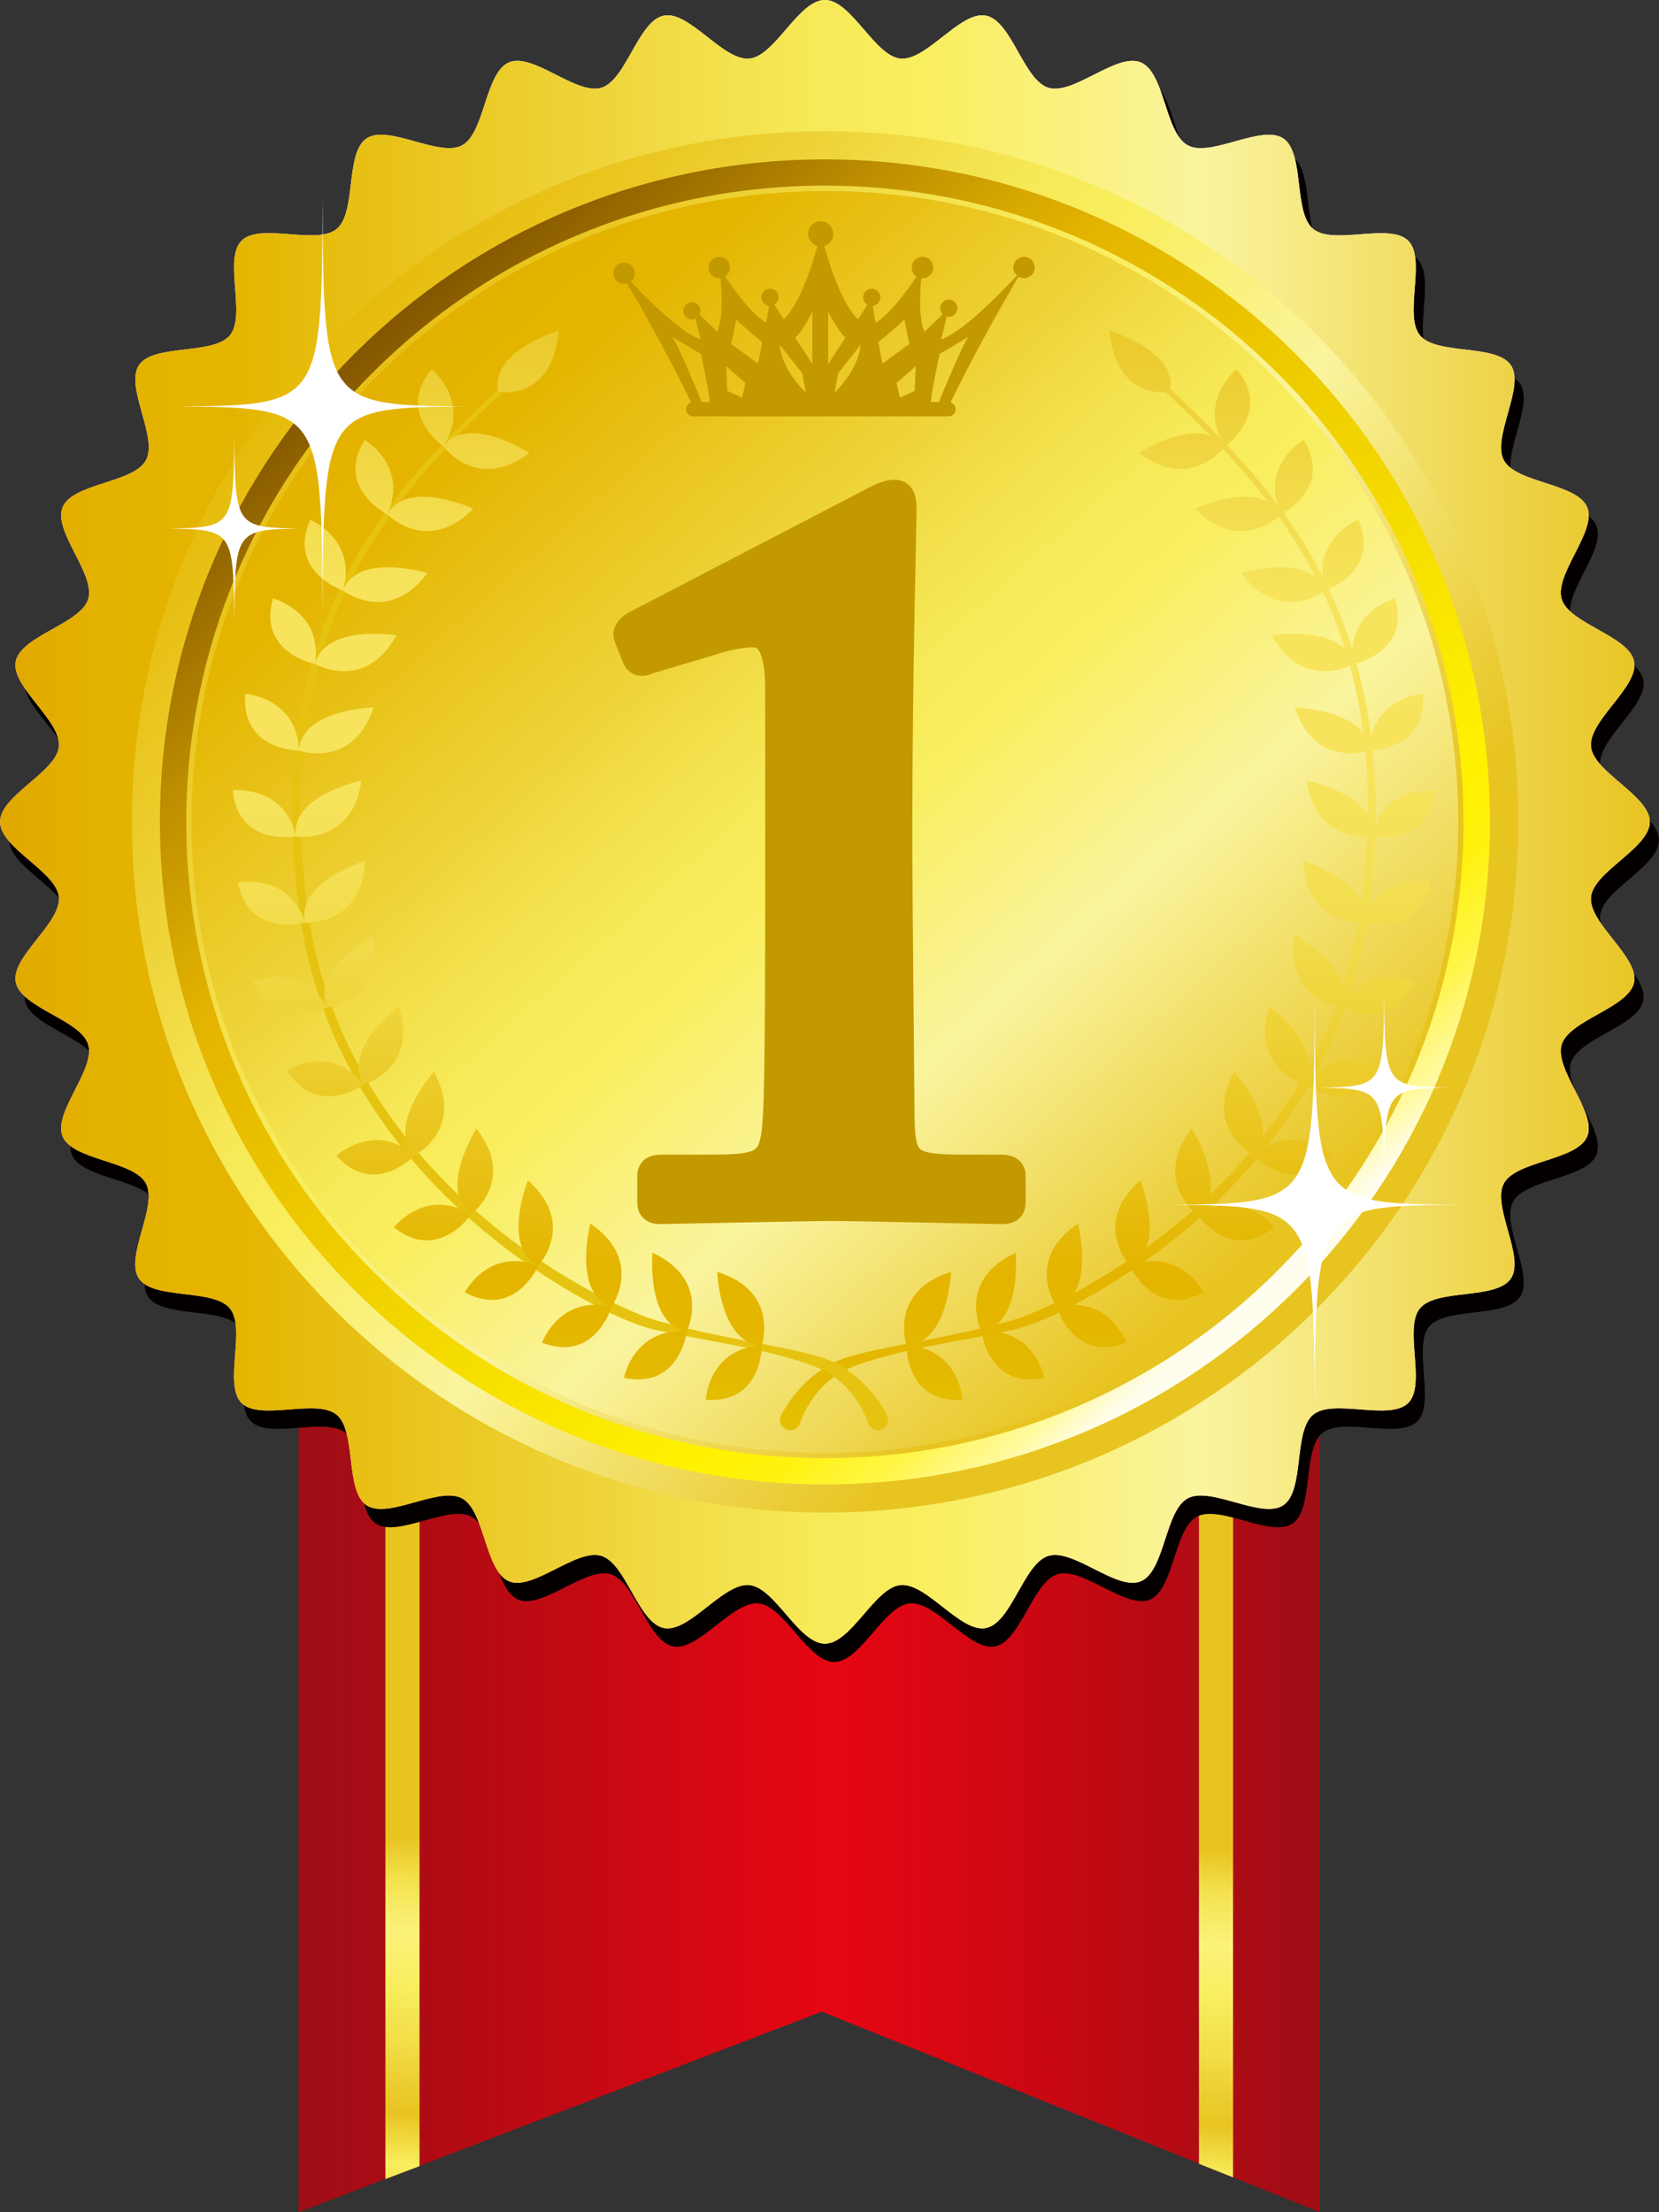 <svg width="60" height="80" viewBox="0 0 60 80" fill="none" xmlns="http://www.w3.org/2000/svg">
<rect x="0" y="0" width="60" height="80" fill="#333333" stroke="none"/>
<g clip-path="url(#clip0_6376_37164)">
<path d="M47.732 80L29.72 72.747L10.8 80V42.796H47.732V80Z" fill="url(#paint0_linear_6376_37164)"/>
<path d="M15.173 78.334V42.804L13.938 42.79V78.802L15.173 78.334Z" fill="url(#paint1_linear_6376_37164)"/>
<path d="M44.596 78.741V42.79L43.361 42.804V78.249L44.596 78.741Z" fill="url(#paint2_linear_6376_37164)"/>
<path d="M60 30.385C60 31.334 57.962 32.178 57.872 33.105C57.78 34.049 59.614 35.268 59.432 36.183C59.248 37.112 57.084 37.543 56.812 38.437C56.537 39.341 58.096 40.896 57.735 41.761C57.372 42.632 55.165 42.632 54.722 43.458C54.274 44.288 55.497 46.119 54.973 46.897C54.448 47.679 52.284 47.25 51.685 47.975C51.086 48.701 51.929 50.734 51.261 51.399C50.594 52.063 48.556 51.224 47.825 51.822C47.097 52.417 47.528 54.574 46.742 55.098C45.959 55.62 44.123 54.4 43.288 54.847C42.459 55.288 42.461 57.488 41.585 57.849C40.718 58.207 39.156 56.654 38.249 56.928C37.352 57.199 36.918 59.353 35.987 59.539C35.069 59.72 33.845 57.892 32.897 57.984C31.967 58.074 31.12 60.104 30.167 60.104C29.213 60.104 28.367 58.074 27.437 57.984C26.489 57.892 25.265 59.72 24.347 59.539C23.414 59.355 22.982 57.2 22.084 56.928C21.176 56.654 19.616 58.206 18.748 57.849C17.874 57.486 17.874 55.288 17.044 54.847C16.21 54.401 14.373 55.62 13.592 55.098C12.807 54.574 13.236 52.419 12.508 51.822C11.78 51.224 9.74 52.063 9.073 51.399C8.406 50.734 9.248 48.703 8.649 47.976C8.051 47.252 5.887 47.679 5.36 46.897C4.837 46.118 6.059 44.288 5.612 43.458C5.169 42.632 2.961 42.632 2.599 41.761C2.239 40.896 3.798 39.343 3.523 38.438C3.251 37.544 1.087 37.112 0.903 36.184C0.721 35.27 2.555 34.049 2.463 33.106C2.373 32.179 0.335 31.336 0.335 30.386C0.335 29.436 2.373 28.593 2.463 27.666C2.555 26.722 0.721 25.502 0.903 24.587C1.086 23.659 3.25 23.227 3.523 22.333C3.798 21.428 2.24 19.873 2.599 19.008C2.963 18.136 5.169 18.137 5.613 17.311C6.059 16.48 4.838 14.651 5.362 13.872C5.887 13.09 8.051 13.519 8.65 12.793C9.249 12.065 8.406 10.035 9.074 9.37C9.741 8.706 11.781 9.546 12.51 8.947C13.239 8.352 12.807 6.195 13.593 5.672C14.376 5.15 16.211 6.368 17.046 5.924C17.874 5.481 17.874 3.283 18.75 2.922C19.617 2.563 21.178 4.115 22.086 3.841C22.983 3.57 23.417 1.416 24.348 1.232C25.266 1.051 26.492 2.878 27.438 2.787C28.368 2.697 29.215 0.667 30.168 0.667C31.122 0.667 31.968 2.697 32.898 2.787C33.846 2.878 35.07 1.051 35.988 1.232C36.921 1.416 37.353 3.572 38.252 3.841C39.16 4.115 40.721 2.563 41.588 2.922C42.463 3.283 42.463 5.482 43.292 5.924C44.127 6.368 45.962 5.151 46.745 5.673C47.53 6.198 47.099 8.353 47.828 8.95C48.557 9.547 50.596 8.708 51.264 9.372C51.931 10.037 51.089 12.069 51.688 12.796C52.287 13.522 54.451 13.092 54.976 13.875C55.498 14.654 54.277 16.483 54.723 17.314C55.167 18.14 57.374 18.14 57.736 19.012C58.096 19.876 56.538 21.431 56.813 22.335C57.085 23.229 59.249 23.661 59.434 24.589C59.616 25.504 57.78 26.723 57.873 27.668C57.963 28.594 60.001 29.438 60.001 30.387L60 30.385Z" fill="#040000"/>
<path d="M59.668 29.721C59.668 30.672 57.63 31.514 57.54 32.441C57.447 33.385 59.282 34.605 59.1 35.52C58.916 36.448 56.752 36.88 56.481 37.774C56.206 38.679 57.764 40.234 57.404 41.097C57.04 41.97 54.834 41.97 54.39 42.795C53.944 43.625 55.166 45.455 54.643 46.235C54.117 47.017 51.952 46.588 51.355 47.313C50.755 48.039 51.598 50.071 50.93 50.736C50.263 51.401 48.224 50.561 47.495 51.158C46.766 51.754 47.196 53.91 46.411 54.434C45.629 54.956 43.793 53.737 42.959 54.183C42.13 54.625 42.13 56.824 41.256 57.185C40.389 57.543 38.827 55.99 37.919 56.264C37.021 56.535 36.589 58.691 35.656 58.875C34.737 59.056 33.513 57.229 32.565 57.32C31.635 57.41 30.788 59.44 29.834 59.44C28.879 59.44 28.033 57.41 27.103 57.32C26.155 57.229 24.931 59.056 24.012 58.875C23.079 58.691 22.647 56.535 21.748 56.264C20.84 55.99 19.279 57.543 18.412 57.185C17.538 56.824 17.538 54.625 16.708 54.183C15.874 53.737 14.037 54.956 13.256 54.434C12.471 53.91 12.9 51.754 12.172 51.158C11.443 50.561 9.404 51.401 8.736 50.736C8.069 50.071 8.912 48.039 8.312 47.313C7.713 46.588 5.55 47.016 5.024 46.233C4.5 45.454 5.723 43.624 5.277 42.794C4.833 41.968 2.627 41.968 2.264 41.096C1.904 40.231 3.464 38.677 3.189 37.771C2.916 36.877 0.753 36.447 0.569 35.517C0.387 34.603 2.222 33.382 2.13 32.438C2.04 31.511 0.002 30.669 0.002 29.718C0.002 28.767 2.04 27.925 2.13 26.998C2.222 26.054 0.387 24.834 0.569 23.92C0.754 22.991 2.918 22.56 3.19 21.665C3.465 20.76 1.906 19.206 2.265 18.341C2.628 17.469 4.836 17.469 5.28 16.643C5.726 15.812 4.505 13.983 5.027 13.204C5.552 12.422 7.717 12.851 8.315 12.126C8.914 11.399 8.072 9.367 8.739 8.703C9.407 8.038 11.445 8.878 12.175 8.281C12.904 7.684 12.473 5.528 13.258 5.005C14.041 4.483 15.876 5.701 16.711 5.256C17.54 4.814 17.54 2.615 18.414 2.254C19.282 1.895 20.843 3.449 21.75 3.174C22.647 2.904 23.081 0.747 24.012 0.564C24.93 0.383 26.155 2.211 27.103 2.119C28.033 2.029 28.88 -0.001 29.834 -0.001C30.787 -0.001 31.634 2.029 32.565 2.119C33.511 2.211 34.737 0.383 35.656 0.564C36.588 0.748 37.021 2.904 37.919 3.175C38.827 3.449 40.387 1.895 41.255 2.255C42.13 2.616 42.129 4.814 42.959 5.257C43.793 5.703 45.629 4.483 46.411 5.006C47.196 5.531 46.766 7.685 47.495 8.282C48.224 8.88 50.263 8.041 50.93 8.705C51.598 9.37 50.755 11.401 51.355 12.127C51.954 12.852 54.117 12.425 54.643 13.207C55.166 13.986 53.944 15.815 54.39 16.646C54.834 17.472 57.04 17.472 57.404 18.344C57.764 19.208 56.206 20.763 56.481 21.667C56.753 22.561 58.917 22.993 59.1 23.921C59.282 24.836 57.448 26.056 57.54 27C57.63 27.926 59.668 28.77 59.668 29.719V29.721Z" fill="url(#paint3_linear_6376_37164)"/>
<path opacity="0.59" d="M59.668 29.721C59.668 30.672 57.63 31.514 57.54 32.441C57.447 33.385 59.282 34.605 59.1 35.52C58.916 36.448 56.752 36.88 56.481 37.774C56.206 38.679 57.764 40.234 57.404 41.097C57.04 41.97 54.834 41.97 54.39 42.795C53.944 43.625 55.166 45.455 54.643 46.235C54.117 47.017 51.952 46.588 51.355 47.313C50.755 48.039 51.598 50.071 50.93 50.736C50.263 51.401 48.224 50.561 47.495 51.158C46.766 51.754 47.196 53.91 46.411 54.434C45.629 54.956 43.793 53.737 42.959 54.183C42.13 54.625 42.13 56.824 41.256 57.185C40.389 57.543 38.827 55.99 37.919 56.264C37.021 56.535 36.589 58.691 35.656 58.875C34.737 59.056 33.513 57.229 32.565 57.32C31.635 57.41 30.788 59.44 29.834 59.44C28.879 59.44 28.033 57.41 27.103 57.32C26.155 57.229 24.931 59.056 24.012 58.875C23.079 58.691 22.647 56.535 21.748 56.264C20.84 55.99 19.279 57.543 18.412 57.185C17.538 56.824 17.538 54.625 16.708 54.183C15.874 53.737 14.037 54.956 13.256 54.434C12.471 53.91 12.9 51.754 12.172 51.158C11.443 50.561 9.404 51.401 8.736 50.736C8.069 50.071 8.912 48.039 8.312 47.313C7.713 46.588 5.55 47.016 5.024 46.233C4.5 45.454 5.723 43.624 5.277 42.794C4.833 41.968 2.627 41.968 2.264 41.096C1.904 40.231 3.464 38.677 3.189 37.771C2.916 36.877 0.753 36.447 0.569 35.517C0.387 34.603 2.222 33.382 2.13 32.438C2.04 31.511 0.002 30.669 0.002 29.718C0.002 28.767 2.04 27.925 2.13 26.998C2.222 26.054 0.387 24.834 0.569 23.92C0.754 22.991 2.918 22.56 3.19 21.665C3.465 20.76 1.906 19.206 2.265 18.341C2.628 17.469 4.836 17.469 5.28 16.643C5.726 15.812 4.505 13.983 5.027 13.204C5.552 12.422 7.717 12.851 8.315 12.126C8.914 11.399 8.072 9.367 8.739 8.703C9.407 8.038 11.445 8.878 12.175 8.281C12.904 7.684 12.473 5.528 13.258 5.005C14.041 4.483 15.876 5.701 16.711 5.256C17.54 4.814 17.54 2.615 18.414 2.254C19.282 1.895 20.843 3.449 21.75 3.174C22.647 2.904 23.081 0.747 24.012 0.564C24.93 0.383 26.155 2.211 27.103 2.119C28.033 2.029 28.88 -0.001 29.834 -0.001C30.787 -0.001 31.634 2.029 32.565 2.119C33.511 2.211 34.737 0.383 35.656 0.564C36.588 0.748 37.021 2.904 37.919 3.175C38.827 3.449 40.387 1.895 41.255 2.255C42.13 2.616 42.129 4.814 42.959 5.257C43.793 5.703 45.629 4.483 46.411 5.006C47.196 5.531 46.766 7.685 47.495 8.282C48.224 8.88 50.263 8.041 50.93 8.705C51.598 9.37 50.755 11.401 51.355 12.127C51.954 12.852 54.117 12.425 54.643 13.207C55.166 13.986 53.944 15.815 54.39 16.646C54.834 17.472 57.04 17.472 57.404 18.344C57.764 19.208 56.206 20.763 56.481 21.667C56.753 22.561 58.917 22.993 59.1 23.921C59.282 24.836 57.448 26.056 57.54 27C57.63 27.926 59.668 28.77 59.668 29.719V29.721Z" fill="url(#paint4_radial_6376_37164)"/>
<path d="M59.668 29.721C59.668 30.672 57.63 31.514 57.54 32.441C57.447 33.385 59.282 34.605 59.1 35.52C58.916 36.448 56.752 36.88 56.481 37.774C56.206 38.679 57.764 40.234 57.404 41.097C57.04 41.97 54.834 41.97 54.39 42.795C53.944 43.625 55.166 45.455 54.643 46.235C54.117 47.017 51.952 46.588 51.355 47.313C50.755 48.039 51.598 50.071 50.93 50.736C50.263 51.401 48.224 50.561 47.495 51.158C46.766 51.754 47.196 53.91 46.411 54.434C45.629 54.956 43.793 53.737 42.959 54.183C42.13 54.625 42.13 56.824 41.256 57.185C40.389 57.543 38.827 55.99 37.919 56.264C37.021 56.535 36.589 58.691 35.656 58.875C34.737 59.056 33.513 57.229 32.565 57.32C31.635 57.41 30.788 59.44 29.834 59.44C28.879 59.44 28.033 57.41 27.103 57.32C26.155 57.229 24.931 59.056 24.012 58.875C23.079 58.691 22.647 56.535 21.748 56.264C20.84 55.99 19.279 57.543 18.412 57.185C17.538 56.824 17.538 54.625 16.708 54.183C15.874 53.737 14.037 54.956 13.256 54.434C12.471 53.91 12.9 51.754 12.172 51.158C11.443 50.561 9.404 51.401 8.736 50.736C8.069 50.071 8.912 48.039 8.312 47.313C7.713 46.588 5.55 47.016 5.024 46.233C4.5 45.454 5.723 43.624 5.277 42.794C4.833 41.968 2.627 41.968 2.264 41.096C1.904 40.231 3.464 38.677 3.189 37.771C2.916 36.877 0.753 36.447 0.569 35.517C0.387 34.603 2.222 33.382 2.13 32.438C2.04 31.511 0.002 30.669 0.002 29.718C0.002 28.767 2.04 27.925 2.13 26.998C2.222 26.054 0.387 24.834 0.569 23.92C0.754 22.991 2.918 22.56 3.19 21.665C3.465 20.76 1.906 19.206 2.265 18.341C2.628 17.469 4.836 17.469 5.28 16.643C5.726 15.812 4.505 13.983 5.027 13.204C5.552 12.422 7.717 12.851 8.315 12.126C8.914 11.399 8.072 9.367 8.739 8.703C9.407 8.038 11.445 8.878 12.175 8.281C12.904 7.684 12.473 5.528 13.258 5.005C14.041 4.483 15.876 5.701 16.711 5.256C17.54 4.814 17.54 2.615 18.414 2.254C19.282 1.895 20.843 3.449 21.75 3.174C22.647 2.904 23.081 0.747 24.012 0.564C24.93 0.383 26.155 2.211 27.103 2.119C28.033 2.029 28.88 -0.001 29.834 -0.001C30.787 -0.001 31.634 2.029 32.565 2.119C33.511 2.211 34.737 0.383 35.656 0.564C36.588 0.748 37.021 2.904 37.919 3.175C38.827 3.449 40.387 1.895 41.255 2.255C42.13 2.616 42.129 4.814 42.959 5.257C43.793 5.703 45.629 4.483 46.411 5.006C47.196 5.531 46.766 7.685 47.495 8.282C48.224 8.88 50.263 8.041 50.93 8.705C51.598 9.37 50.755 11.401 51.355 12.127C51.954 12.852 54.117 12.425 54.643 13.207C55.166 13.986 53.944 15.815 54.39 16.646C54.834 17.472 57.04 17.472 57.404 18.344C57.764 19.208 56.206 20.763 56.481 21.667C56.753 22.561 58.917 22.993 59.1 23.921C59.282 24.836 57.448 26.056 57.54 27C57.63 27.926 59.668 28.77 59.668 29.719V29.721Z" fill="url(#paint5_linear_6376_37164)"/>
<path d="M52.904 29.721C52.904 42.323 42.651 52.537 30.001 52.537C17.352 52.537 7.096 42.323 7.096 29.721C7.096 17.119 17.351 6.905 30.001 6.905C42.652 6.905 52.904 17.119 52.904 29.721Z" fill="url(#paint6_linear_6376_37164)"/>
<path d="M52.737 29.721C52.737 42.323 42.481 52.537 29.83 52.537C17.18 52.537 6.929 42.323 6.929 29.721C6.929 17.119 17.185 6.905 29.832 6.905C42.478 6.905 52.738 17.119 52.738 29.721H52.737Z" fill="url(#paint7_linear_6376_37164)"/>
<path d="M29.838 4.744C15.994 4.744 4.768 15.927 4.768 29.721C4.768 43.515 15.994 54.699 29.838 54.699C43.683 54.699 54.912 43.515 54.912 29.721C54.912 15.927 43.688 4.744 29.838 4.744ZM29.832 52.537C17.185 52.537 6.929 42.323 6.929 29.721C6.929 17.119 17.185 6.905 29.832 6.905C42.478 6.905 52.738 17.119 52.738 29.721C52.738 42.323 42.483 52.537 29.832 52.537Z" fill="url(#paint8_linear_6376_37164)"/>
<path d="M29.832 5.764C16.553 5.764 5.784 16.49 5.784 29.722C5.784 42.955 16.553 53.681 29.832 53.681C43.11 53.681 53.885 42.955 53.885 29.722C53.885 16.49 43.114 5.764 29.832 5.764ZM29.832 52.729C17.078 52.729 6.738 42.429 6.738 29.721C6.738 17.013 17.078 6.713 29.832 6.713C42.585 6.713 52.931 17.013 52.931 29.721C52.931 42.429 42.588 52.729 29.832 52.729Z" fill="url(#paint9_linear_6376_37164)"/>
<path d="M28.234 51.213C28.234 51.221 28.263 51.155 28.315 51.063C28.367 50.969 28.449 50.837 28.562 50.67C28.794 50.346 29.171 49.879 29.802 49.474C29.959 49.374 30.133 49.279 30.323 49.201C30.371 49.181 30.419 49.162 30.468 49.143L30.505 49.128C30.527 49.118 30.531 49.12 30.546 49.114L30.618 49.091C30.714 49.062 30.811 49.032 30.919 49.004C31.34 48.885 31.785 48.797 32.265 48.697C33.223 48.512 34.302 48.318 35.464 48.043C35.756 47.976 36.05 47.901 36.347 47.821C36.494 47.779 36.645 47.736 36.791 47.69C36.932 47.645 37.08 47.588 37.225 47.529C37.81 47.287 38.404 46.998 39 46.675C40.193 46.025 41.391 45.228 42.536 44.289C43.681 43.35 44.771 42.263 45.724 41.039C46.68 39.815 47.496 38.451 48.099 36.996C48.706 35.542 49.092 34.001 49.263 32.457C49.364 31.679 49.416 30.917 49.454 30.153C49.479 29.391 49.478 28.637 49.434 27.899C49.386 27.16 49.312 26.436 49.189 25.735C49.065 25.033 48.91 24.355 48.717 23.703C48.52 23.055 48.293 22.435 48.043 21.847C47.787 21.263 47.507 20.712 47.215 20.196C46.921 19.682 46.611 19.205 46.303 18.761C45.988 18.321 45.681 17.911 45.373 17.539C44.763 16.789 44.184 16.176 43.7 15.679C43.214 15.181 42.819 14.805 42.55 14.546C42.277 14.291 42.145 14.143 42.104 14.188C42.048 14.136 42.044 14.049 42.096 13.993C42.149 13.937 42.236 13.934 42.292 13.986C42.252 14.031 42.409 14.154 42.68 14.41C42.949 14.668 43.35 15.044 43.841 15.541C44.331 16.038 44.917 16.653 45.536 17.405C45.849 17.779 46.161 18.193 46.482 18.634C46.797 19.083 47.114 19.564 47.413 20.083C47.712 20.605 47.999 21.161 48.263 21.752C48.522 22.346 48.754 22.974 48.958 23.631C49.156 24.289 49.318 24.979 49.447 25.689C49.576 26.4 49.655 27.134 49.707 27.881C49.755 28.629 49.761 29.391 49.739 30.162C49.706 30.93 49.655 31.716 49.558 32.491C49.391 34.057 49.006 35.632 48.394 37.116C47.786 38.601 46.962 39.997 45.995 41.246C45.028 42.497 43.924 43.606 42.766 44.566C41.605 45.525 40.393 46.34 39.182 47.006C38.576 47.34 37.973 47.637 37.358 47.869C37.203 47.926 37.051 47.98 36.888 48.027C36.73 48.068 36.577 48.103 36.423 48.138C36.117 48.205 35.816 48.267 35.522 48.321C34.342 48.538 33.262 48.727 32.324 48.968C31.855 49.083 31.417 49.214 31.037 49.35C30.639 49.496 30.331 49.654 30.071 49.858C29.557 50.259 29.287 50.712 29.126 51.014C29.047 51.166 28.999 51.288 28.969 51.368C28.94 51.451 28.933 51.48 28.93 51.485C28.855 51.676 28.638 51.77 28.446 51.695C28.255 51.62 28.16 51.403 28.236 51.213H28.234Z" fill="url(#paint10_linear_6376_37164)"/>
<path d="M32.783 48.651C32.783 48.651 32.126 46.699 34.399 45.993C34.399 45.993 34.287 48.606 32.783 48.651Z" fill="url(#paint11_linear_6376_37164)"/>
<path d="M32.783 48.651C32.783 48.651 32.751 50.768 34.809 50.619C34.809 50.619 34.711 48.766 32.783 48.651Z" fill="url(#paint12_linear_6376_37164)"/>
<path d="M35.495 48.151C35.495 48.151 34.577 46.305 36.734 45.3C36.734 45.3 36.977 47.904 35.495 48.151Z" fill="url(#paint13_linear_6376_37164)"/>
<path d="M35.495 48.151C35.495 48.151 35.749 50.252 37.769 49.828C37.769 49.828 37.42 48.005 35.495 48.151Z" fill="url(#paint14_linear_6376_37164)"/>
<path d="M38.219 47.26C38.219 47.26 37.017 45.583 38.985 44.247C38.985 44.247 39.643 46.78 38.219 47.26Z" fill="url(#paint15_linear_6376_37164)"/>
<path d="M38.219 47.26C38.219 47.26 38.806 49.293 40.732 48.555C40.732 48.555 40.096 46.81 38.219 47.26Z" fill="url(#paint16_linear_6376_37164)"/>
<path d="M40.866 45.769C40.866 45.769 39.46 44.259 41.24 42.685C41.24 42.685 42.217 45.114 40.866 45.769Z" fill="url(#paint17_linear_6376_37164)"/>
<path d="M40.866 45.769C40.866 45.769 41.708 47.712 43.525 46.735C43.525 46.735 42.67 45.086 40.866 45.769Z" fill="url(#paint18_linear_6376_37164)"/>
<path d="M43.299 43.914C43.299 43.914 41.64 42.685 43.104 40.815C43.104 40.815 44.507 43.025 43.299 43.914Z" fill="url(#paint19_linear_6376_37164)"/>
<path d="M43.299 43.915C43.299 43.915 44.483 45.672 46.09 44.383C46.09 44.383 44.947 42.916 43.299 43.915Z" fill="url(#paint20_linear_6376_37164)"/>
<path d="M45.339 41.782C45.339 41.782 43.503 40.835 44.642 38.753C44.642 38.753 46.385 40.71 45.339 41.782Z" fill="url(#paint21_linear_6376_37164)"/>
<path d="M45.339 41.782C45.339 41.782 46.791 43.326 48.169 41.794C48.169 41.794 46.803 40.53 45.339 41.782Z" fill="url(#paint22_linear_6376_37164)"/>
<path d="M47.176 39.222C47.176 39.222 45.191 38.642 45.909 36.382C45.909 36.382 47.998 37.967 47.176 39.222Z" fill="url(#paint23_linear_6376_37164)"/>
<path d="M47.175 39.221C47.175 39.221 48.899 40.458 49.955 38.691C49.955 38.691 48.371 37.712 47.175 39.221Z" fill="url(#paint24_linear_6376_37164)"/>
<path d="M48.504 36.432C48.504 36.432 46.453 36.161 46.82 33.817C46.82 33.817 49.124 35.07 48.504 36.432Z" fill="url(#paint25_linear_6376_37164)"/>
<path d="M48.503 36.432C48.503 36.432 50.397 37.393 51.169 35.486C51.169 35.486 49.454 34.759 48.503 36.432Z" fill="url(#paint26_linear_6376_37164)"/>
<path d="M49.302 33.365C49.302 33.365 47.238 33.504 47.13 31.135C47.13 31.135 49.639 31.907 49.302 33.365Z" fill="url(#paint27_linear_6376_37164)"/>
<path d="M49.303 33.365C49.303 33.365 51.349 33.934 51.728 31.912C51.728 31.912 49.903 31.537 49.303 33.365Z" fill="url(#paint28_linear_6376_37164)"/>
<path d="M49.631 30.248C49.631 30.248 47.59 30.575 47.264 28.227C47.264 28.227 49.833 28.766 49.631 30.248Z" fill="url(#paint29_linear_6376_37164)"/>
<path d="M49.631 30.248C49.631 30.248 51.722 30.627 51.912 28.581C51.912 28.581 50.06 28.373 49.631 30.248Z" fill="url(#paint30_linear_6376_37164)"/>
<path d="M49.518 27.144C49.518 27.144 47.569 27.834 46.822 25.582C46.822 25.582 49.446 25.649 49.518 27.144Z" fill="url(#paint31_linear_6376_37164)"/>
<path d="M49.519 27.144C49.519 27.144 51.643 27.141 51.459 25.093C51.459 25.093 49.601 25.223 49.519 27.144Z" fill="url(#paint32_linear_6376_37164)"/>
<path d="M48.936 24.014C48.936 24.014 47.148 25.051 45.997 22.976C45.997 22.976 48.589 22.558 48.936 24.014Z" fill="url(#paint33_linear_6376_37164)"/>
<path d="M48.936 24.014C48.936 24.014 51.022 23.619 50.462 21.641C50.462 21.641 48.66 22.111 48.936 24.014Z" fill="url(#paint34_linear_6376_37164)"/>
<path d="M47.933 21.353C47.933 21.353 46.304 22.624 44.878 20.725C44.878 20.725 47.389 19.957 47.933 21.353Z" fill="url(#paint35_linear_6376_37164)"/>
<path d="M47.933 21.353C47.933 21.353 49.945 20.678 49.119 18.794C49.119 18.794 47.399 19.505 47.933 21.353Z" fill="url(#paint36_linear_6376_37164)"/>
<path d="M46.326 18.602C46.326 18.602 44.89 20.085 43.216 18.4C43.216 18.4 45.594 17.295 46.326 18.602Z" fill="url(#paint37_linear_6376_37164)"/>
<path d="M46.326 18.602C46.326 18.602 48.227 17.655 47.147 15.904C47.147 15.904 45.541 16.845 46.326 18.602Z" fill="url(#paint38_linear_6376_37164)"/>
<path d="M44.299 16.141C44.299 16.141 43.089 17.811 41.19 16.382C41.19 16.382 43.387 14.95 44.299 16.141Z" fill="url(#paint39_linear_6376_37164)"/>
<path d="M44.299 16.141C44.299 16.141 46.044 14.935 44.726 13.354C44.726 13.354 43.27 14.514 44.299 16.141Z" fill="url(#paint40_linear_6376_37164)"/>
<path d="M42.312 14.169C42.312 14.169 40.358 14.551 40.127 11.951C40.127 11.951 42.64 12.707 42.312 14.169Z" fill="url(#paint41_linear_6376_37164)"/>
<path d="M32.098 51.213C32.101 51.221 32.071 51.155 32.019 51.063C31.966 50.969 31.884 50.837 31.77 50.67C31.539 50.346 31.161 49.879 30.531 49.474C30.372 49.374 30.2 49.279 30.01 49.201C29.962 49.181 29.914 49.162 29.865 49.143L29.829 49.128C29.806 49.118 29.803 49.12 29.787 49.114L29.716 49.091C29.62 49.062 29.521 49.032 29.415 49.004C28.995 48.885 28.549 48.797 28.07 48.697C27.113 48.512 26.032 48.318 24.871 48.043C24.581 47.976 24.287 47.901 23.989 47.821C23.841 47.779 23.689 47.736 23.544 47.69C23.403 47.645 23.256 47.588 23.109 47.529C22.525 47.287 21.93 46.998 21.334 46.675C20.142 46.025 18.944 45.228 17.799 44.289C16.654 43.35 15.564 42.263 14.608 41.039C13.653 39.815 12.838 38.451 12.235 36.996C11.628 35.542 11.242 34.001 11.071 32.457C10.969 31.679 10.916 30.917 10.88 30.153C10.854 29.391 10.856 28.637 10.899 27.899C10.948 27.16 11.021 26.436 11.145 25.735C11.268 25.033 11.424 24.355 11.617 23.703C11.812 23.055 12.041 22.435 12.291 21.847C12.547 21.263 12.829 20.712 13.119 20.196C13.413 19.682 13.725 19.205 14.031 18.761C14.347 18.321 14.653 17.911 14.961 17.539C15.571 16.789 16.15 16.176 16.634 15.679C17.118 15.181 17.516 14.805 17.783 14.546C18.056 14.291 18.188 14.143 18.23 14.188C18.286 14.136 18.289 14.049 18.237 13.993C18.185 13.937 18.096 13.934 18.041 13.986C18.082 14.031 17.924 14.154 17.653 14.41C17.384 14.668 16.983 15.044 16.493 15.541C16.003 16.038 15.417 16.653 14.797 17.405C14.484 17.779 14.172 18.193 13.851 18.634C13.536 19.083 13.22 19.564 12.919 20.083C12.621 20.605 12.332 21.161 12.071 21.752C11.814 22.346 11.579 22.974 11.376 23.631C11.176 24.289 11.015 24.979 10.886 25.689C10.758 26.4 10.678 27.134 10.625 27.881C10.577 28.629 10.572 29.391 10.592 30.162C10.625 30.93 10.676 31.716 10.773 32.491C10.94 34.057 11.324 35.632 11.935 37.116C12.543 38.601 13.369 39.997 14.336 41.246C15.303 42.497 16.405 43.606 17.564 44.566C18.724 45.525 19.936 46.34 21.146 47.006C21.752 47.34 22.357 47.637 22.971 47.869C23.124 47.926 23.277 47.98 23.44 48.027C23.597 48.068 23.751 48.103 23.905 48.138C24.212 48.205 24.512 48.267 24.809 48.321C25.99 48.538 27.069 48.727 28.006 48.968C28.475 49.083 28.913 49.214 29.294 49.35C29.694 49.496 30 49.654 30.26 49.858C30.776 50.259 31.044 50.712 31.205 51.014C31.286 51.166 31.334 51.288 31.364 51.368C31.394 51.451 31.399 51.48 31.404 51.485C31.479 51.676 31.695 51.77 31.886 51.695C32.079 51.62 32.172 51.403 32.097 51.213H32.098Z" fill="url(#paint42_linear_6376_37164)"/>
<path d="M27.55 48.651C27.55 48.651 28.21 46.699 25.936 45.993C25.936 45.993 26.048 48.606 27.55 48.651Z" fill="url(#paint43_linear_6376_37164)"/>
<path d="M27.55 48.651C27.55 48.651 27.584 50.768 25.526 50.619C25.526 50.619 25.623 48.766 27.55 48.651Z" fill="url(#paint44_linear_6376_37164)"/>
<path d="M24.838 48.151C24.838 48.151 25.755 46.305 23.599 45.3C23.599 45.3 23.357 47.904 24.838 48.151Z" fill="url(#paint45_linear_6376_37164)"/>
<path d="M24.838 48.151C24.838 48.151 24.584 50.252 22.566 49.828C22.566 49.828 22.914 48.005 24.838 48.151Z" fill="url(#paint46_linear_6376_37164)"/>
<path d="M22.116 47.26C22.116 47.26 23.317 45.583 21.35 44.247C21.35 44.247 20.692 46.78 22.116 47.26Z" fill="url(#paint47_linear_6376_37164)"/>
<path d="M22.116 47.26C22.116 47.26 21.528 49.293 19.602 48.555C19.602 48.555 20.239 46.81 22.116 47.26Z" fill="url(#paint48_linear_6376_37164)"/>
<path d="M19.468 45.769C19.468 45.769 20.875 44.259 19.093 42.685C19.093 42.685 18.118 45.114 19.468 45.769Z" fill="url(#paint49_linear_6376_37164)"/>
<path d="M19.468 45.769C19.468 45.769 18.627 47.712 16.81 46.735C16.81 46.735 17.665 45.086 19.468 45.769Z" fill="url(#paint50_linear_6376_37164)"/>
<path d="M17.037 43.914C17.037 43.914 18.695 42.685 17.232 40.815C17.232 40.815 15.828 43.025 17.037 43.914Z" fill="url(#paint51_linear_6376_37164)"/>
<path d="M17.038 43.915C17.038 43.915 15.853 45.672 14.246 44.383C14.246 44.383 15.388 42.916 17.038 43.915Z" fill="url(#paint52_linear_6376_37164)"/>
<path d="M14.996 41.782C14.996 41.782 16.833 40.835 15.693 38.753C15.693 38.753 13.949 40.71 14.996 41.782Z" fill="url(#paint53_linear_6376_37164)"/>
<path d="M14.997 41.782C14.997 41.782 13.544 43.326 12.168 41.794C12.168 41.794 13.532 40.53 14.997 41.782Z" fill="url(#paint54_linear_6376_37164)"/>
<path d="M13.159 39.222C13.159 39.222 15.145 38.642 14.425 36.382C14.425 36.382 12.338 37.967 13.159 39.222Z" fill="url(#paint55_linear_6376_37164)"/>
<path d="M13.158 39.221C13.158 39.221 11.435 40.458 10.38 38.691C10.38 38.691 11.963 37.712 13.158 39.221Z" fill="url(#paint56_linear_6376_37164)"/>
<path d="M11.83 36.432C11.83 36.432 13.88 36.161 13.515 33.817C13.515 33.817 11.209 35.07 11.83 36.432Z" fill="url(#paint57_linear_6376_37164)"/>
<path d="M11.83 36.432C11.83 36.432 9.937 37.393 9.164 35.486C9.164 35.486 10.878 34.759 11.83 36.432Z" fill="url(#paint58_linear_6376_37164)"/>
<path d="M11.033 33.365C11.033 33.365 13.095 33.504 13.204 31.135C13.204 31.135 10.695 31.907 11.033 33.365Z" fill="url(#paint59_linear_6376_37164)"/>
<path d="M11.033 33.365C11.033 33.365 8.985 33.934 8.608 31.912C8.608 31.912 10.432 31.537 11.033 33.365Z" fill="url(#paint60_linear_6376_37164)"/>
<path d="M10.703 30.248C10.703 30.248 12.744 30.575 13.071 28.227C13.071 28.227 10.501 28.766 10.703 30.248Z" fill="url(#paint61_linear_6376_37164)"/>
<path d="M10.703 30.248C10.703 30.248 8.612 30.627 8.422 28.581C8.422 28.581 10.274 28.373 10.703 30.248Z" fill="url(#paint62_linear_6376_37164)"/>
<path d="M10.817 27.144C10.817 27.144 12.766 27.834 13.513 25.582C13.513 25.582 10.888 25.649 10.817 27.144Z" fill="url(#paint63_linear_6376_37164)"/>
<path d="M10.817 27.144C10.817 27.144 8.692 27.141 8.876 25.093C8.876 25.093 10.735 25.223 10.817 27.144Z" fill="url(#paint64_linear_6376_37164)"/>
<path d="M11.399 24.014C11.399 24.014 13.185 25.051 14.339 22.976C14.339 22.976 11.748 22.558 11.399 24.014Z" fill="url(#paint65_linear_6376_37164)"/>
<path d="M11.399 24.014C11.399 24.014 9.312 23.619 9.873 21.641C9.873 21.641 11.674 22.111 11.399 24.014Z" fill="url(#paint66_linear_6376_37164)"/>
<path d="M12.402 21.353C12.402 21.353 14.03 22.624 15.455 20.725C15.455 20.725 12.945 19.957 12.402 21.353Z" fill="url(#paint67_linear_6376_37164)"/>
<path d="M12.402 21.353C12.402 21.353 10.39 20.678 11.216 18.794C11.216 18.794 12.937 19.505 12.402 21.353Z" fill="url(#paint68_linear_6376_37164)"/>
<path d="M14.009 18.602C14.009 18.602 15.443 20.085 17.119 18.4C17.119 18.4 14.741 17.295 14.009 18.602Z" fill="url(#paint69_linear_6376_37164)"/>
<path d="M14.009 18.602C14.009 18.602 12.108 17.655 13.188 15.904C13.188 15.904 14.794 16.845 14.009 18.602Z" fill="url(#paint70_linear_6376_37164)"/>
<path d="M16.035 16.141C16.035 16.141 17.245 17.811 19.144 16.382C19.144 16.382 16.947 14.95 16.035 16.141Z" fill="url(#paint71_linear_6376_37164)"/>
<path d="M16.035 16.141C16.035 16.141 14.289 14.935 15.608 13.354C15.608 13.354 17.063 14.514 16.035 16.141Z" fill="url(#paint72_linear_6376_37164)"/>
<path d="M18.022 14.169C18.022 14.169 19.974 14.551 20.207 11.951C20.207 11.951 17.693 12.707 18.022 14.169Z" fill="url(#paint73_linear_6376_37164)"/>
<path d="M37.039 9.287C36.824 9.287 36.649 9.46 36.649 9.675C36.649 9.788 36.7 9.89 36.778 9.96C36.204 10.58 34.819 12.009 34.038 12.275L34.242 11.446C34.266 11.452 34.291 11.456 34.315 11.456C34.488 11.456 34.627 11.317 34.627 11.147C34.627 10.976 34.488 10.835 34.315 10.835C34.143 10.835 34.004 10.973 34.004 11.147C34.004 11.23 34.038 11.307 34.093 11.363L33.437 12C33.22 11.514 33.269 10.582 33.32 10.058C33.335 10.059 33.348 10.062 33.363 10.062C33.58 10.062 33.753 9.889 33.753 9.675C33.753 9.461 33.58 9.287 33.363 9.287C33.147 9.287 32.974 9.46 32.974 9.675C32.974 9.811 33.043 9.93 33.151 9.999C32.819 10.492 32.164 11.397 31.666 11.667C31.63 11.474 31.591 11.242 31.562 11.058C31.718 11.04 31.84 10.911 31.84 10.75C31.84 10.578 31.699 10.441 31.528 10.441C31.357 10.441 31.216 10.578 31.216 10.75C31.216 10.863 31.277 10.963 31.369 11.016C31.272 11.177 31.146 11.382 31.033 11.553C30.506 11.058 30.036 9.747 29.81 8.893C29.999 8.837 30.137 8.664 30.137 8.457C30.137 8.206 29.933 8.003 29.681 8.003C29.43 8.003 29.226 8.206 29.226 8.457C29.226 8.668 29.372 8.844 29.564 8.894C29.337 9.748 28.869 11.057 28.344 11.551C28.23 11.38 28.104 11.175 28.006 11.014C28.097 10.96 28.159 10.862 28.159 10.749C28.159 10.577 28.018 10.439 27.847 10.439C27.676 10.439 27.534 10.577 27.534 10.749C27.534 10.908 27.656 11.039 27.813 11.057C27.784 11.241 27.744 11.472 27.71 11.666C27.211 11.396 26.556 10.491 26.224 9.998C26.33 9.93 26.401 9.81 26.401 9.674C26.401 9.458 26.228 9.285 26.012 9.285C25.795 9.285 25.623 9.458 25.623 9.674C25.623 9.889 25.797 10.06 26.012 10.06C26.026 10.06 26.042 10.058 26.057 10.056C26.109 10.581 26.157 11.513 25.938 11.998L25.302 11.378C25.323 11.335 25.336 11.287 25.336 11.236C25.336 11.065 25.196 10.926 25.024 10.926C24.852 10.926 24.712 11.065 24.712 11.236C24.712 11.408 24.853 11.547 25.024 11.547C25.07 11.547 25.113 11.536 25.154 11.519L25.34 12.275C24.642 12.036 23.462 10.87 22.808 10.183C22.9 10.112 22.96 10.002 22.96 9.878C22.96 9.663 22.786 9.49 22.57 9.49C22.354 9.49 22.182 9.663 22.182 9.878C22.182 10.093 22.357 10.266 22.57 10.266C22.608 10.266 22.645 10.258 22.68 10.249C23.882 12.298 24.704 13.948 24.995 14.549C24.89 14.583 24.812 14.68 24.812 14.797C24.812 14.94 24.927 15.056 25.07 15.057C25.072 15.057 25.073 15.057 25.075 15.057H34.299C34.299 15.057 34.299 15.057 34.302 15.057C34.444 15.056 34.562 14.939 34.562 14.797C34.562 14.68 34.484 14.583 34.378 14.549C34.682 13.924 35.559 12.167 36.836 10.006C36.894 10.04 36.961 10.06 37.035 10.06C37.249 10.06 37.423 9.887 37.423 9.674C37.423 9.46 37.248 9.285 37.035 9.285L37.039 9.287ZM25.664 14.538H25.378C25.378 14.538 24.522 12.443 24.313 12.182L25.354 12.804C25.354 12.804 25.69 14.383 25.664 14.538ZM26.836 14.38L26.304 14.135L26.263 13.241L26.958 13.85L26.836 14.38ZM27.407 13.14L26.445 12.441C26.445 12.441 26.548 11.949 26.626 11.561C26.626 11.561 27.223 12.104 27.56 12.363C27.56 12.363 27.482 12.933 27.405 13.14H27.407ZM28.201 12.468L29.018 13.505L29.14 14.196C28.201 13.26 28.201 12.468 28.201 12.468ZM29.38 13.166C29.25 12.959 28.757 12.208 28.757 12.208C29.017 12.001 29.38 11.276 29.38 11.276V13.166ZM29.953 11.276C29.953 11.276 30.319 12.001 30.579 12.208C30.579 12.208 30.085 12.959 29.953 13.166V11.276ZM30.186 14.198L30.308 13.507L31.124 12.47C31.124 12.47 31.124 13.263 30.186 14.198ZM31.773 12.363C32.111 12.104 32.708 11.561 32.708 11.561C32.786 11.949 32.889 12.441 32.889 12.441L31.927 13.14C31.849 12.933 31.771 12.363 31.771 12.363H31.773ZM33.079 14.135L32.548 14.38L32.426 13.85L33.12 13.241L33.079 14.135ZM33.956 14.538H33.671C33.644 14.384 33.982 12.804 33.982 12.804L35.021 12.182C34.813 12.441 33.956 14.538 33.956 14.538Z" fill="#C39900"/>
<g style="mix-blend-mode:multiply">
<path d="M28.173 24.875C28.173 23.741 27.945 22.91 27.263 22.91C26.884 22.91 26.353 22.985 25.671 23.213L23.395 23.893C23.243 23.969 23.091 23.969 23.015 23.818L22.712 23.062C22.636 22.91 22.712 22.759 22.941 22.608L31.663 18.074C31.892 17.961 32.119 17.847 32.346 17.847C32.573 17.847 32.649 17.998 32.649 18.452C32.649 18.754 32.498 24.649 32.498 29.522V31.109C32.498 32.394 32.574 39.573 32.574 40.063C32.574 42.028 32.725 42.255 34.849 42.255H36.215C36.519 42.255 36.594 42.368 36.594 42.519V43.463C36.594 43.689 36.519 43.766 36.215 43.766C35.912 43.766 30.754 43.653 30.146 43.653C29.387 43.653 24.079 43.766 23.85 43.766C23.66 43.766 23.548 43.689 23.548 43.501V42.519C23.548 42.291 23.698 42.255 23.965 42.255H25.444C27.72 42.255 28.022 42.178 28.099 40.176C28.174 39.119 28.174 33.376 28.174 32.318V24.875H28.173Z" fill="#C39900" stroke="#C39900" stroke-miterlimit="10"/>
</g>
<path d="M16.895 14.699C11.718 14.742 11.695 14.775 11.667 22.297C11.636 14.775 11.613 14.742 6.436 14.699C11.613 14.657 11.636 14.623 11.667 7.101C11.695 14.623 11.718 14.657 16.895 14.699Z" fill="white"/>
<path d="M52.774 43.568C47.597 43.609 47.574 43.643 47.546 51.165C47.516 43.643 47.491 43.609 42.316 43.568C47.493 43.525 47.516 43.489 47.546 35.969C47.574 43.491 47.598 43.525 52.774 43.568Z" fill="white"/>
<path d="M10.84 19.114C8.52 19.154 8.498 19.185 8.472 22.557C8.445 19.185 8.423 19.154 6.103 19.114C8.423 19.076 8.445 19.044 8.472 15.672C8.498 19.044 8.52 19.076 10.84 19.114Z" fill="white"/>
<path d="M52.429 39.334C50.108 39.373 50.086 39.404 50.06 42.777C50.033 39.404 50.011 39.373 47.69 39.334C50.011 39.295 50.033 39.264 50.06 35.891C50.086 39.264 50.108 39.295 52.429 39.334Z" fill="white"/>
</g>
<defs>
<linearGradient id="paint0_linear_6376_37164" x1="10.8" y1="61.398" x2="47.614" y2="61.398" gradientUnits="userSpaceOnUse">
<stop offset="0.01" stop-color="#9F0D15"/>
<stop offset="0.52" stop-color="#E60612"/>
<stop offset="0.68" stop-color="#D10712"/>
<stop offset="1" stop-color="#9F0D15"/>
</linearGradient>
<linearGradient id="paint1_linear_6376_37164" x1="13.111" y1="83.242" x2="14.172" y2="66.452" gradientUnits="userSpaceOnUse">
<stop stop-color="#E1A800"/>
<stop offset="0.03" stop-color="#E3B200"/>
<stop offset="0.08" stop-color="#E4B500"/>
<stop offset="0.3" stop-color="#F9EE5E"/>
<stop offset="0.41" stop-color="#E8C421"/>
<stop offset="0.52" stop-color="#EFD53C"/>
<stop offset="0.56" stop-color="#F2DE48"/>
<stop offset="0.6" stop-color="#F4E24E"/>
<stop offset="0.68" stop-color="#F9EE5E"/>
<stop offset="0.8" stop-color="#FBF27B"/>
<stop offset="0.91" stop-color="#F4E24E"/>
<stop offset="1" stop-color="#E8C421"/>
</linearGradient>
<linearGradient id="paint2_linear_6376_37164" x1="42.517" y1="83.71" x2="43.58" y2="66.904" gradientUnits="userSpaceOnUse">
<stop stop-color="#E1A800"/>
<stop offset="0.03" stop-color="#E3B200"/>
<stop offset="0.08" stop-color="#E4B500"/>
<stop offset="0.3" stop-color="#F9EE5E"/>
<stop offset="0.41" stop-color="#E8C421"/>
<stop offset="0.52" stop-color="#EFD53C"/>
<stop offset="0.56" stop-color="#F2DE48"/>
<stop offset="0.6" stop-color="#F4E24E"/>
<stop offset="0.68" stop-color="#F9EE5E"/>
<stop offset="0.8" stop-color="#FBF27B"/>
<stop offset="0.91" stop-color="#F4E24E"/>
<stop offset="1" stop-color="#E8C421"/>
</linearGradient>
<linearGradient id="paint3_linear_6376_37164" x1="29.834" y1="59.441" x2="29.834" y2="-0" gradientUnits="userSpaceOnUse">
<stop stop-color="#DB3175"/>
<stop offset="1" stop-color="#E99ABD"/>
</linearGradient>
<radialGradient id="paint4_radial_6376_37164" cx="0" cy="0" r="1" gradientUnits="userSpaceOnUse" gradientTransform="translate(29.991 -0.829) scale(48.751 48.568)">
<stop stop-color="white"/>
<stop offset="1" stop-color="white"/>
</radialGradient>
<linearGradient id="paint5_linear_6376_37164" x1="0" y1="29.721" x2="59.668" y2="29.721" gradientUnits="userSpaceOnUse">
<stop stop-color="#E1A800"/>
<stop offset="0.06" stop-color="#E3B200"/>
<stop offset="0.14" stop-color="#E4B500"/>
<stop offset="0.37" stop-color="#EFD53C"/>
<stop offset="0.42" stop-color="#F2DE49"/>
<stop offset="0.5" stop-color="#F7EA58"/>
<stop offset="0.56" stop-color="#F9EE5E"/>
<stop offset="0.73" stop-color="#FAF49E"/>
<stop offset="1" stop-color="#E8C421"/>
</linearGradient>
<linearGradient id="paint6_linear_6376_37164" x1="13.026" y1="10.798" x2="44.506" y2="46.16" gradientUnits="userSpaceOnUse">
<stop stop-color="#E1A800"/>
<stop offset="0.06" stop-color="#E3B200"/>
<stop offset="0.14" stop-color="#E4B500"/>
<stop offset="0.27" stop-color="#E8C421"/>
<stop offset="0.45" stop-color="#EFD53C"/>
<stop offset="0.5" stop-color="#F2DE48"/>
<stop offset="0.54" stop-color="#F4E24E"/>
<stop offset="0.68" stop-color="#F9EE5E"/>
<stop offset="0.8" stop-color="#FBF27B"/>
<stop offset="0.91" stop-color="#F4E24E"/>
<stop offset="1" stop-color="#E8C421"/>
</linearGradient>
<linearGradient id="paint7_linear_6376_37164" x1="12.859" y1="10.798" x2="44.339" y2="46.158" gradientUnits="userSpaceOnUse">
<stop stop-color="#E1A800"/>
<stop offset="0.06" stop-color="#E3B200"/>
<stop offset="0.14" stop-color="#E4B500"/>
<stop offset="0.37" stop-color="#EFD53C"/>
<stop offset="0.42" stop-color="#F2DE49"/>
<stop offset="0.5" stop-color="#F7EA58"/>
<stop offset="0.56" stop-color="#F9EE5E"/>
<stop offset="0.73" stop-color="#FAF49E"/>
<stop offset="1" stop-color="#E8C421"/>
</linearGradient>
<linearGradient id="paint8_linear_6376_37164" x1="3.489" y1="7.867" x2="42.88" y2="40.783" gradientUnits="userSpaceOnUse">
<stop stop-color="#E1A800"/>
<stop offset="0.06" stop-color="#E3B200"/>
<stop offset="0.14" stop-color="#E4B500"/>
<stop offset="0.37" stop-color="#EFD53C"/>
<stop offset="0.42" stop-color="#F2DE49"/>
<stop offset="0.5" stop-color="#F7EA58"/>
<stop offset="0.56" stop-color="#F9EE5E"/>
<stop offset="0.73" stop-color="#FAF49E"/>
<stop offset="1" stop-color="#E8C421"/>
</linearGradient>
<linearGradient id="paint9_linear_6376_37164" x1="12.011" y1="9.851" x2="45.065" y2="46.98" gradientUnits="userSpaceOnUse">
<stop stop-color="#6C4000"/>
<stop offset="0.09" stop-color="#916400"/>
<stop offset="0.21" stop-color="#BE8F00"/>
<stop offset="0.3" stop-color="#D9AA00"/>
<stop offset="0.35" stop-color="#E4B500"/>
<stop offset="0.82" stop-color="#FFF200"/>
<stop offset="0.84" stop-color="#FFF204"/>
<stop offset="0.87" stop-color="#FFF211"/>
<stop offset="0.89" stop-color="#FFF427"/>
<stop offset="0.92" stop-color="#FFF546"/>
<stop offset="0.94" stop-color="#FFF76E"/>
<stop offset="0.97" stop-color="#FFFA9F"/>
<stop offset="0.99" stop-color="#FFFCD8"/>
<stop offset="1" stop-color="#FFFEEE"/>
</linearGradient>
<linearGradient id="paint10_linear_6376_37164" x1="38.98" y1="51.619" x2="38.98" y2="10.12" gradientUnits="userSpaceOnUse">
<stop stop-color="#E4C100"/>
<stop offset="0.06" stop-color="#E4B700"/>
<stop offset="0.14" stop-color="#E4B500"/>
<stop offset="0.37" stop-color="#EFD53C"/>
<stop offset="0.41" stop-color="#F1DA47"/>
<stop offset="0.5" stop-color="#F5E156"/>
<stop offset="0.57" stop-color="#F7E45C"/>
<stop offset="0.73" stop-color="#F7E45C"/>
<stop offset="1" stop-color="#E8C421"/>
</linearGradient>
<linearGradient id="paint11_linear_6376_37164" x1="33.547" y1="51.619" x2="33.547" y2="10.121" gradientUnits="userSpaceOnUse">
<stop stop-color="#E4C100"/>
<stop offset="0.06" stop-color="#E4B700"/>
<stop offset="0.14" stop-color="#E4B500"/>
<stop offset="0.37" stop-color="#EFD53C"/>
<stop offset="0.41" stop-color="#F1DA47"/>
<stop offset="0.5" stop-color="#F5E156"/>
<stop offset="0.57" stop-color="#F7E45C"/>
<stop offset="0.73" stop-color="#F7E45C"/>
<stop offset="1" stop-color="#E8C421"/>
</linearGradient>
<linearGradient id="paint12_linear_6376_37164" x1="33.796" y1="51.619" x2="33.796" y2="10.132" gradientUnits="userSpaceOnUse">
<stop stop-color="#E4C100"/>
<stop offset="0.06" stop-color="#E4B700"/>
<stop offset="0.14" stop-color="#E4B500"/>
<stop offset="0.37" stop-color="#EFD53C"/>
<stop offset="0.41" stop-color="#F1DA47"/>
<stop offset="0.5" stop-color="#F5E156"/>
<stop offset="0.57" stop-color="#F7E45C"/>
<stop offset="0.73" stop-color="#F7E45C"/>
<stop offset="1" stop-color="#E8C421"/>
</linearGradient>
<linearGradient id="paint13_linear_6376_37164" x1="36.025" y1="51.622" x2="36.025" y2="10.106" gradientUnits="userSpaceOnUse">
<stop stop-color="#E4C100"/>
<stop offset="0.06" stop-color="#E4B700"/>
<stop offset="0.14" stop-color="#E4B500"/>
<stop offset="0.37" stop-color="#EFD53C"/>
<stop offset="0.41" stop-color="#F1DA47"/>
<stop offset="0.5" stop-color="#F5E156"/>
<stop offset="0.57" stop-color="#F7E45C"/>
<stop offset="0.73" stop-color="#F7E45C"/>
<stop offset="1" stop-color="#E8C421"/>
</linearGradient>
<linearGradient id="paint14_linear_6376_37164" x1="36.633" y1="51.619" x2="36.633" y2="10.134" gradientUnits="userSpaceOnUse">
<stop stop-color="#E4C100"/>
<stop offset="0.06" stop-color="#E4B700"/>
<stop offset="0.14" stop-color="#E4B500"/>
<stop offset="0.37" stop-color="#EFD53C"/>
<stop offset="0.41" stop-color="#F1DA47"/>
<stop offset="0.5" stop-color="#F5E156"/>
<stop offset="0.57" stop-color="#F7E45C"/>
<stop offset="0.73" stop-color="#F7E45C"/>
<stop offset="1" stop-color="#E8C421"/>
</linearGradient>
<linearGradient id="paint15_linear_6376_37164" x1="38.497" y1="51.622" x2="38.497" y2="10.104" gradientUnits="userSpaceOnUse">
<stop stop-color="#E4C100"/>
<stop offset="0.06" stop-color="#E4B700"/>
<stop offset="0.14" stop-color="#E4B500"/>
<stop offset="0.37" stop-color="#EFD53C"/>
<stop offset="0.41" stop-color="#F1DA47"/>
<stop offset="0.5" stop-color="#F5E156"/>
<stop offset="0.57" stop-color="#F7E45C"/>
<stop offset="0.73" stop-color="#F7E45C"/>
<stop offset="1" stop-color="#E8C421"/>
</linearGradient>
<linearGradient id="paint16_linear_6376_37164" x1="39.476" y1="51.619" x2="39.476" y2="10.135" gradientUnits="userSpaceOnUse">
<stop stop-color="#E4C100"/>
<stop offset="0.06" stop-color="#E4B700"/>
<stop offset="0.14" stop-color="#E4B500"/>
<stop offset="0.37" stop-color="#EFD53C"/>
<stop offset="0.41" stop-color="#F1DA47"/>
<stop offset="0.5" stop-color="#F5E156"/>
<stop offset="0.57" stop-color="#F7E45C"/>
<stop offset="0.73" stop-color="#F7E45C"/>
<stop offset="1" stop-color="#E8C421"/>
</linearGradient>
<linearGradient id="paint17_linear_6376_37164" x1="40.96" y1="51.618" x2="40.96" y2="10.126" gradientUnits="userSpaceOnUse">
<stop stop-color="#E4C100"/>
<stop offset="0.06" stop-color="#E4B700"/>
<stop offset="0.14" stop-color="#E4B500"/>
<stop offset="0.37" stop-color="#EFD53C"/>
<stop offset="0.41" stop-color="#F1DA47"/>
<stop offset="0.5" stop-color="#F5E156"/>
<stop offset="0.57" stop-color="#F7E45C"/>
<stop offset="0.73" stop-color="#F7E45C"/>
<stop offset="1" stop-color="#E8C421"/>
</linearGradient>
<linearGradient id="paint18_linear_6376_37164" x1="42.195" y1="51.619" x2="42.195" y2="10.121" gradientUnits="userSpaceOnUse">
<stop stop-color="#E4C100"/>
<stop offset="0.06" stop-color="#E4B700"/>
<stop offset="0.14" stop-color="#E4B500"/>
<stop offset="0.37" stop-color="#EFD53C"/>
<stop offset="0.41" stop-color="#F1DA47"/>
<stop offset="0.5" stop-color="#F5E156"/>
<stop offset="0.57" stop-color="#F7E45C"/>
<stop offset="0.73" stop-color="#F7E45C"/>
<stop offset="1" stop-color="#E8C421"/>
</linearGradient>
<linearGradient id="paint19_linear_6376_37164" x1="43.145" y1="51.619" x2="43.145" y2="10.119" gradientUnits="userSpaceOnUse">
<stop stop-color="#E4C100"/>
<stop offset="0.06" stop-color="#E4B700"/>
<stop offset="0.14" stop-color="#E4B500"/>
<stop offset="0.37" stop-color="#EFD53C"/>
<stop offset="0.41" stop-color="#F1DA47"/>
<stop offset="0.5" stop-color="#F5E156"/>
<stop offset="0.57" stop-color="#F7E45C"/>
<stop offset="0.73" stop-color="#F7E45C"/>
<stop offset="1" stop-color="#E8C421"/>
</linearGradient>
<linearGradient id="paint20_linear_6376_37164" x1="44.694" y1="51.62" x2="44.694" y2="10.115" gradientUnits="userSpaceOnUse">
<stop stop-color="#E4C100"/>
<stop offset="0.06" stop-color="#E4B700"/>
<stop offset="0.14" stop-color="#E4B500"/>
<stop offset="0.37" stop-color="#EFD53C"/>
<stop offset="0.41" stop-color="#F1DA47"/>
<stop offset="0.5" stop-color="#F5E156"/>
<stop offset="0.57" stop-color="#F7E45C"/>
<stop offset="0.73" stop-color="#F7E45C"/>
<stop offset="1" stop-color="#E8C421"/>
</linearGradient>
<linearGradient id="paint21_linear_6376_37164" x1="44.971" y1="51.62" x2="44.971" y2="10.118" gradientUnits="userSpaceOnUse">
<stop stop-color="#E4C100"/>
<stop offset="0.06" stop-color="#E4B700"/>
<stop offset="0.14" stop-color="#E4B500"/>
<stop offset="0.37" stop-color="#EFD53C"/>
<stop offset="0.41" stop-color="#F1DA47"/>
<stop offset="0.5" stop-color="#F5E156"/>
<stop offset="0.57" stop-color="#F7E45C"/>
<stop offset="0.73" stop-color="#F7E45C"/>
<stop offset="1" stop-color="#E8C421"/>
</linearGradient>
<linearGradient id="paint22_linear_6376_37164" x1="46.753" y1="51.617" x2="46.753" y2="10.126" gradientUnits="userSpaceOnUse">
<stop stop-color="#E4C100"/>
<stop offset="0.06" stop-color="#E4B700"/>
<stop offset="0.14" stop-color="#E4B500"/>
<stop offset="0.37" stop-color="#EFD53C"/>
<stop offset="0.41" stop-color="#F1DA47"/>
<stop offset="0.5" stop-color="#F5E156"/>
<stop offset="0.57" stop-color="#F7E45C"/>
<stop offset="0.73" stop-color="#F7E45C"/>
<stop offset="1" stop-color="#E8C421"/>
</linearGradient>
<linearGradient id="paint23_linear_6376_37164" x1="46.559" y1="51.622" x2="46.559" y2="10.115" gradientUnits="userSpaceOnUse">
<stop stop-color="#E4C100"/>
<stop offset="0.06" stop-color="#E4B700"/>
<stop offset="0.14" stop-color="#E4B500"/>
<stop offset="0.37" stop-color="#EFD53C"/>
<stop offset="0.41" stop-color="#F1DA47"/>
<stop offset="0.5" stop-color="#F5E156"/>
<stop offset="0.57" stop-color="#F7E45C"/>
<stop offset="0.73" stop-color="#F7E45C"/>
<stop offset="1" stop-color="#E8C421"/>
</linearGradient>
<linearGradient id="paint24_linear_6376_37164" x1="48.565" y1="51.619" x2="48.565" y2="10.121" gradientUnits="userSpaceOnUse">
<stop stop-color="#E4C100"/>
<stop offset="0.06" stop-color="#E4B700"/>
<stop offset="0.14" stop-color="#E4B500"/>
<stop offset="0.37" stop-color="#EFD53C"/>
<stop offset="0.41" stop-color="#F1DA47"/>
<stop offset="0.5" stop-color="#F5E156"/>
<stop offset="0.57" stop-color="#F7E45C"/>
<stop offset="0.73" stop-color="#F7E45C"/>
<stop offset="1" stop-color="#E8C421"/>
</linearGradient>
<linearGradient id="paint25_linear_6376_37164" x1="47.692" y1="51.622" x2="47.692" y2="10.115" gradientUnits="userSpaceOnUse">
<stop stop-color="#E4C100"/>
<stop offset="0.06" stop-color="#E4B700"/>
<stop offset="0.14" stop-color="#E4B500"/>
<stop offset="0.37" stop-color="#EFD53C"/>
<stop offset="0.41" stop-color="#F1DA47"/>
<stop offset="0.5" stop-color="#F5E156"/>
<stop offset="0.57" stop-color="#F7E45C"/>
<stop offset="0.73" stop-color="#F7E45C"/>
<stop offset="1" stop-color="#E8C421"/>
</linearGradient>
<linearGradient id="paint26_linear_6376_37164" x1="49.837" y1="51.62" x2="49.837" y2="10.118" gradientUnits="userSpaceOnUse">
<stop stop-color="#E4C100"/>
<stop offset="0.06" stop-color="#E4B700"/>
<stop offset="0.14" stop-color="#E4B500"/>
<stop offset="0.37" stop-color="#EFD53C"/>
<stop offset="0.41" stop-color="#F1DA47"/>
<stop offset="0.5" stop-color="#F5E156"/>
<stop offset="0.57" stop-color="#F7E45C"/>
<stop offset="0.73" stop-color="#F7E45C"/>
<stop offset="1" stop-color="#E8C421"/>
</linearGradient>
<linearGradient id="paint27_linear_6376_37164" x1="48.231" y1="51.617" x2="48.231" y2="10.122" gradientUnits="userSpaceOnUse">
<stop stop-color="#E4C100"/>
<stop offset="0.06" stop-color="#E4B700"/>
<stop offset="0.14" stop-color="#E4B500"/>
<stop offset="0.37" stop-color="#EFD53C"/>
<stop offset="0.41" stop-color="#F1DA47"/>
<stop offset="0.5" stop-color="#F5E156"/>
<stop offset="0.57" stop-color="#F7E45C"/>
<stop offset="0.73" stop-color="#F7E45C"/>
<stop offset="1" stop-color="#E8C421"/>
</linearGradient>
<linearGradient id="paint28_linear_6376_37164" x1="50.516" y1="51.616" x2="50.516" y2="10.123" gradientUnits="userSpaceOnUse">
<stop stop-color="#E4C100"/>
<stop offset="0.06" stop-color="#E4B700"/>
<stop offset="0.14" stop-color="#E4B500"/>
<stop offset="0.37" stop-color="#EFD53C"/>
<stop offset="0.41" stop-color="#F1DA47"/>
<stop offset="0.5" stop-color="#F5E156"/>
<stop offset="0.57" stop-color="#F7E45C"/>
<stop offset="0.73" stop-color="#F7E45C"/>
<stop offset="1" stop-color="#E8C421"/>
</linearGradient>
<linearGradient id="paint29_linear_6376_37164" x1="48.453" y1="51.619" x2="48.453" y2="10.121" gradientUnits="userSpaceOnUse">
<stop stop-color="#E4C100"/>
<stop offset="0.06" stop-color="#E4B700"/>
<stop offset="0.14" stop-color="#E4B500"/>
<stop offset="0.37" stop-color="#EFD53C"/>
<stop offset="0.41" stop-color="#F1DA47"/>
<stop offset="0.5" stop-color="#F5E156"/>
<stop offset="0.57" stop-color="#F7E45C"/>
<stop offset="0.73" stop-color="#F7E45C"/>
<stop offset="1" stop-color="#E8C421"/>
</linearGradient>
<linearGradient id="paint30_linear_6376_37164" x1="50.773" y1="51.619" x2="50.773" y2="10.121" gradientUnits="userSpaceOnUse">
<stop stop-color="#E4C100"/>
<stop offset="0.06" stop-color="#E4B700"/>
<stop offset="0.14" stop-color="#E4B500"/>
<stop offset="0.37" stop-color="#EFD53C"/>
<stop offset="0.41" stop-color="#F1DA47"/>
<stop offset="0.5" stop-color="#F5E156"/>
<stop offset="0.57" stop-color="#F7E45C"/>
<stop offset="0.73" stop-color="#F7E45C"/>
<stop offset="1" stop-color="#E8C421"/>
</linearGradient>
<linearGradient id="paint31_linear_6376_37164" x1="48.17" y1="51.62" x2="48.17" y2="10.12" gradientUnits="userSpaceOnUse">
<stop stop-color="#E4C100"/>
<stop offset="0.06" stop-color="#E4B700"/>
<stop offset="0.14" stop-color="#E4B500"/>
<stop offset="0.37" stop-color="#EFD53C"/>
<stop offset="0.41" stop-color="#F1DA47"/>
<stop offset="0.5" stop-color="#F5E156"/>
<stop offset="0.57" stop-color="#F7E45C"/>
<stop offset="0.73" stop-color="#F7E45C"/>
<stop offset="1" stop-color="#E8C421"/>
</linearGradient>
<linearGradient id="paint32_linear_6376_37164" x1="50.494" y1="51.615" x2="50.494" y2="10.123" gradientUnits="userSpaceOnUse">
<stop stop-color="#E4C100"/>
<stop offset="0.06" stop-color="#E4B700"/>
<stop offset="0.14" stop-color="#E4B500"/>
<stop offset="0.37" stop-color="#EFD53C"/>
<stop offset="0.41" stop-color="#F1DA47"/>
<stop offset="0.5" stop-color="#F5E156"/>
<stop offset="0.57" stop-color="#F7E45C"/>
<stop offset="0.73" stop-color="#F7E45C"/>
<stop offset="1" stop-color="#E8C421"/>
</linearGradient>
<linearGradient id="paint33_linear_6376_37164" x1="47.466" y1="51.623" x2="47.466" y2="10.12" gradientUnits="userSpaceOnUse">
<stop stop-color="#E4C100"/>
<stop offset="0.06" stop-color="#E4B700"/>
<stop offset="0.14" stop-color="#E4B500"/>
<stop offset="0.37" stop-color="#EFD53C"/>
<stop offset="0.41" stop-color="#F1DA47"/>
<stop offset="0.5" stop-color="#F5E156"/>
<stop offset="0.57" stop-color="#F7E45C"/>
<stop offset="0.73" stop-color="#F7E45C"/>
<stop offset="1" stop-color="#E8C421"/>
</linearGradient>
<linearGradient id="paint34_linear_6376_37164" x1="49.732" y1="51.615" x2="49.732" y2="10.123" gradientUnits="userSpaceOnUse">
<stop stop-color="#E4C100"/>
<stop offset="0.06" stop-color="#E4B700"/>
<stop offset="0.14" stop-color="#E4B500"/>
<stop offset="0.37" stop-color="#EFD53C"/>
<stop offset="0.41" stop-color="#F1DA47"/>
<stop offset="0.5" stop-color="#F5E156"/>
<stop offset="0.57" stop-color="#F7E45C"/>
<stop offset="0.73" stop-color="#F7E45C"/>
<stop offset="1" stop-color="#E8C421"/>
</linearGradient>
<linearGradient id="paint35_linear_6376_37164" x1="46.406" y1="51.62" x2="46.406" y2="10.12" gradientUnits="userSpaceOnUse">
<stop stop-color="#E4C100"/>
<stop offset="0.06" stop-color="#E4B700"/>
<stop offset="0.14" stop-color="#E4B500"/>
<stop offset="0.37" stop-color="#EFD53C"/>
<stop offset="0.41" stop-color="#F1DA47"/>
<stop offset="0.5" stop-color="#F5E156"/>
<stop offset="0.57" stop-color="#F7E45C"/>
<stop offset="0.73" stop-color="#F7E45C"/>
<stop offset="1" stop-color="#E8C421"/>
</linearGradient>
<linearGradient id="paint36_linear_6376_37164" x1="48.574" y1="51.615" x2="48.574" y2="10.122" gradientUnits="userSpaceOnUse">
<stop stop-color="#E4C100"/>
<stop offset="0.06" stop-color="#E4B700"/>
<stop offset="0.14" stop-color="#E4B500"/>
<stop offset="0.37" stop-color="#EFD53C"/>
<stop offset="0.41" stop-color="#F1DA47"/>
<stop offset="0.5" stop-color="#F5E156"/>
<stop offset="0.57" stop-color="#F7E45C"/>
<stop offset="0.73" stop-color="#F7E45C"/>
<stop offset="1" stop-color="#E8C421"/>
</linearGradient>
<linearGradient id="paint37_linear_6376_37164" x1="44.77" y1="51.614" x2="44.77" y2="10.122" gradientUnits="userSpaceOnUse">
<stop stop-color="#E4C100"/>
<stop offset="0.06" stop-color="#E4B700"/>
<stop offset="0.14" stop-color="#E4B500"/>
<stop offset="0.37" stop-color="#EFD53C"/>
<stop offset="0.41" stop-color="#F1DA47"/>
<stop offset="0.5" stop-color="#F5E156"/>
<stop offset="0.57" stop-color="#F7E45C"/>
<stop offset="0.73" stop-color="#F7E45C"/>
<stop offset="1" stop-color="#E8C421"/>
</linearGradient>
<linearGradient id="paint38_linear_6376_37164" x1="46.794" y1="51.626" x2="46.794" y2="10.119" gradientUnits="userSpaceOnUse">
<stop stop-color="#E4C100"/>
<stop offset="0.06" stop-color="#E4B700"/>
<stop offset="0.14" stop-color="#E4B500"/>
<stop offset="0.37" stop-color="#EFD53C"/>
<stop offset="0.41" stop-color="#F1DA47"/>
<stop offset="0.5" stop-color="#F5E156"/>
<stop offset="0.57" stop-color="#F7E45C"/>
<stop offset="0.73" stop-color="#F7E45C"/>
<stop offset="1" stop-color="#E8C421"/>
</linearGradient>
<linearGradient id="paint39_linear_6376_37164" x1="42.745" y1="51.631" x2="42.745" y2="10.118" gradientUnits="userSpaceOnUse">
<stop stop-color="#E4C100"/>
<stop offset="0.06" stop-color="#E4B700"/>
<stop offset="0.14" stop-color="#E4B500"/>
<stop offset="0.37" stop-color="#EFD53C"/>
<stop offset="0.41" stop-color="#F1DA47"/>
<stop offset="0.5" stop-color="#F5E156"/>
<stop offset="0.57" stop-color="#F7E45C"/>
<stop offset="0.73" stop-color="#F7E45C"/>
<stop offset="1" stop-color="#E8C421"/>
</linearGradient>
<linearGradient id="paint40_linear_6376_37164" x1="44.575" y1="51.62" x2="44.575" y2="10.12" gradientUnits="userSpaceOnUse">
<stop stop-color="#E4C100"/>
<stop offset="0.06" stop-color="#E4B700"/>
<stop offset="0.14" stop-color="#E4B500"/>
<stop offset="0.37" stop-color="#EFD53C"/>
<stop offset="0.41" stop-color="#F1DA47"/>
<stop offset="0.5" stop-color="#F5E156"/>
<stop offset="0.57" stop-color="#F7E45C"/>
<stop offset="0.73" stop-color="#F7E45C"/>
<stop offset="1" stop-color="#E8C421"/>
</linearGradient>
<linearGradient id="paint41_linear_6376_37164" x1="41.234" y1="51.63" x2="41.234" y2="10.121" gradientUnits="userSpaceOnUse">
<stop stop-color="#E4C100"/>
<stop offset="0.06" stop-color="#E4B700"/>
<stop offset="0.14" stop-color="#E4B500"/>
<stop offset="0.37" stop-color="#EFD53C"/>
<stop offset="0.41" stop-color="#F1DA47"/>
<stop offset="0.5" stop-color="#F5E156"/>
<stop offset="0.57" stop-color="#F7E45C"/>
<stop offset="0.73" stop-color="#F7E45C"/>
<stop offset="1" stop-color="#E8C421"/>
</linearGradient>
<linearGradient id="paint42_linear_6376_37164" x1="21.354" y1="-1.05289e-05" x2="21.354" y2="-1.05289e-05" gradientUnits="userSpaceOnUse">
<stop stop-color="#E4C100"/>
<stop offset="0.06" stop-color="#E4B700"/>
<stop offset="0.14" stop-color="#E4B500"/>
<stop offset="0.37" stop-color="#EFD53C"/>
<stop offset="0.41" stop-color="#F1DA47"/>
<stop offset="0.5" stop-color="#F5E156"/>
<stop offset="0.57" stop-color="#F7E45C"/>
<stop offset="0.73" stop-color="#F7E45C"/>
<stop offset="1" stop-color="#E8C421"/>
</linearGradient>
<linearGradient id="paint43_linear_6376_37164" x1="26.788" y1="51.619" x2="26.788" y2="10.121" gradientUnits="userSpaceOnUse">
<stop stop-color="#E4C100"/>
<stop offset="0.06" stop-color="#E4B700"/>
<stop offset="0.14" stop-color="#E4B500"/>
<stop offset="0.37" stop-color="#EFD53C"/>
<stop offset="0.41" stop-color="#F1DA47"/>
<stop offset="0.5" stop-color="#F5E156"/>
<stop offset="0.57" stop-color="#F7E45C"/>
<stop offset="0.73" stop-color="#F7E45C"/>
<stop offset="1" stop-color="#E8C421"/>
</linearGradient>
<linearGradient id="paint44_linear_6376_37164" x1="26.538" y1="51.619" x2="26.538" y2="10.132" gradientUnits="userSpaceOnUse">
<stop stop-color="#E4C100"/>
<stop offset="0.06" stop-color="#E4B700"/>
<stop offset="0.14" stop-color="#E4B500"/>
<stop offset="0.37" stop-color="#EFD53C"/>
<stop offset="0.41" stop-color="#F1DA47"/>
<stop offset="0.5" stop-color="#F5E156"/>
<stop offset="0.57" stop-color="#F7E45C"/>
<stop offset="0.73" stop-color="#F7E45C"/>
<stop offset="1" stop-color="#E8C421"/>
</linearGradient>
<linearGradient id="paint45_linear_6376_37164" x1="24.309" y1="51.622" x2="24.309" y2="10.106" gradientUnits="userSpaceOnUse">
<stop stop-color="#E4C100"/>
<stop offset="0.06" stop-color="#E4B700"/>
<stop offset="0.14" stop-color="#E4B500"/>
<stop offset="0.37" stop-color="#EFD53C"/>
<stop offset="0.41" stop-color="#F1DA47"/>
<stop offset="0.5" stop-color="#F5E156"/>
<stop offset="0.57" stop-color="#F7E45C"/>
<stop offset="0.73" stop-color="#F7E45C"/>
<stop offset="1" stop-color="#E8C421"/>
</linearGradient>
<linearGradient id="paint46_linear_6376_37164" x1="23.703" y1="51.619" x2="23.703" y2="10.134" gradientUnits="userSpaceOnUse">
<stop stop-color="#E4C100"/>
<stop offset="0.06" stop-color="#E4B700"/>
<stop offset="0.14" stop-color="#E4B500"/>
<stop offset="0.37" stop-color="#EFD53C"/>
<stop offset="0.41" stop-color="#F1DA47"/>
<stop offset="0.5" stop-color="#F5E156"/>
<stop offset="0.57" stop-color="#F7E45C"/>
<stop offset="0.73" stop-color="#F7E45C"/>
<stop offset="1" stop-color="#E8C421"/>
</linearGradient>
<linearGradient id="paint47_linear_6376_37164" x1="21.838" y1="51.622" x2="21.838" y2="10.104" gradientUnits="userSpaceOnUse">
<stop stop-color="#E4C100"/>
<stop offset="0.06" stop-color="#E4B700"/>
<stop offset="0.14" stop-color="#E4B500"/>
<stop offset="0.37" stop-color="#EFD53C"/>
<stop offset="0.41" stop-color="#F1DA47"/>
<stop offset="0.5" stop-color="#F5E156"/>
<stop offset="0.57" stop-color="#F7E45C"/>
<stop offset="0.73" stop-color="#F7E45C"/>
<stop offset="1" stop-color="#E8C421"/>
</linearGradient>
<linearGradient id="paint48_linear_6376_37164" x1="20.859" y1="51.619" x2="20.859" y2="10.135" gradientUnits="userSpaceOnUse">
<stop stop-color="#E4C100"/>
<stop offset="0.06" stop-color="#E4B700"/>
<stop offset="0.14" stop-color="#E4B500"/>
<stop offset="0.37" stop-color="#EFD53C"/>
<stop offset="0.41" stop-color="#F1DA47"/>
<stop offset="0.5" stop-color="#F5E156"/>
<stop offset="0.57" stop-color="#F7E45C"/>
<stop offset="0.73" stop-color="#F7E45C"/>
<stop offset="1" stop-color="#E8C421"/>
</linearGradient>
<linearGradient id="paint49_linear_6376_37164" x1="19.374" y1="51.618" x2="19.374" y2="10.126" gradientUnits="userSpaceOnUse">
<stop stop-color="#E4C100"/>
<stop offset="0.06" stop-color="#E4B700"/>
<stop offset="0.14" stop-color="#E4B500"/>
<stop offset="0.37" stop-color="#EFD53C"/>
<stop offset="0.41" stop-color="#F1DA47"/>
<stop offset="0.5" stop-color="#F5E156"/>
<stop offset="0.57" stop-color="#F7E45C"/>
<stop offset="0.73" stop-color="#F7E45C"/>
<stop offset="1" stop-color="#E8C421"/>
</linearGradient>
<linearGradient id="paint50_linear_6376_37164" x1="18.138" y1="51.619" x2="18.138" y2="10.121" gradientUnits="userSpaceOnUse">
<stop stop-color="#E4C100"/>
<stop offset="0.06" stop-color="#E4B700"/>
<stop offset="0.14" stop-color="#E4B500"/>
<stop offset="0.37" stop-color="#EFD53C"/>
<stop offset="0.41" stop-color="#F1DA47"/>
<stop offset="0.5" stop-color="#F5E156"/>
<stop offset="0.57" stop-color="#F7E45C"/>
<stop offset="0.73" stop-color="#F7E45C"/>
<stop offset="1" stop-color="#E8C421"/>
</linearGradient>
<linearGradient id="paint51_linear_6376_37164" x1="17.191" y1="51.619" x2="17.191" y2="10.119" gradientUnits="userSpaceOnUse">
<stop stop-color="#E4C100"/>
<stop offset="0.06" stop-color="#E4B700"/>
<stop offset="0.14" stop-color="#E4B500"/>
<stop offset="0.37" stop-color="#EFD53C"/>
<stop offset="0.41" stop-color="#F1DA47"/>
<stop offset="0.5" stop-color="#F5E156"/>
<stop offset="0.57" stop-color="#F7E45C"/>
<stop offset="0.73" stop-color="#F7E45C"/>
<stop offset="1" stop-color="#E8C421"/>
</linearGradient>
<linearGradient id="paint52_linear_6376_37164" x1="15.641" y1="51.62" x2="15.641" y2="10.115" gradientUnits="userSpaceOnUse">
<stop stop-color="#E4C100"/>
<stop offset="0.06" stop-color="#E4B700"/>
<stop offset="0.14" stop-color="#E4B500"/>
<stop offset="0.37" stop-color="#EFD53C"/>
<stop offset="0.41" stop-color="#F1DA47"/>
<stop offset="0.5" stop-color="#F5E156"/>
<stop offset="0.57" stop-color="#F7E45C"/>
<stop offset="0.73" stop-color="#F7E45C"/>
<stop offset="1" stop-color="#E8C421"/>
</linearGradient>
<linearGradient id="paint53_linear_6376_37164" x1="15.363" y1="51.62" x2="15.363" y2="10.118" gradientUnits="userSpaceOnUse">
<stop stop-color="#E4C100"/>
<stop offset="0.06" stop-color="#E4B700"/>
<stop offset="0.14" stop-color="#E4B500"/>
<stop offset="0.37" stop-color="#EFD53C"/>
<stop offset="0.41" stop-color="#F1DA47"/>
<stop offset="0.5" stop-color="#F5E156"/>
<stop offset="0.57" stop-color="#F7E45C"/>
<stop offset="0.73" stop-color="#F7E45C"/>
<stop offset="1" stop-color="#E8C421"/>
</linearGradient>
<linearGradient id="paint54_linear_6376_37164" x1="13.582" y1="51.617" x2="13.582" y2="10.126" gradientUnits="userSpaceOnUse">
<stop stop-color="#E4C100"/>
<stop offset="0.06" stop-color="#E4B700"/>
<stop offset="0.14" stop-color="#E4B500"/>
<stop offset="0.37" stop-color="#EFD53C"/>
<stop offset="0.41" stop-color="#F1DA47"/>
<stop offset="0.5" stop-color="#F5E156"/>
<stop offset="0.57" stop-color="#F7E45C"/>
<stop offset="0.73" stop-color="#F7E45C"/>
<stop offset="1" stop-color="#E8C421"/>
</linearGradient>
<linearGradient id="paint55_linear_6376_37164" x1="13.775" y1="51.622" x2="13.775" y2="10.115" gradientUnits="userSpaceOnUse">
<stop stop-color="#E4C100"/>
<stop offset="0.06" stop-color="#E4B700"/>
<stop offset="0.14" stop-color="#E4B500"/>
<stop offset="0.37" stop-color="#EFD53C"/>
<stop offset="0.41" stop-color="#F1DA47"/>
<stop offset="0.5" stop-color="#F5E156"/>
<stop offset="0.57" stop-color="#F7E45C"/>
<stop offset="0.73" stop-color="#F7E45C"/>
<stop offset="1" stop-color="#E8C421"/>
</linearGradient>
<linearGradient id="paint56_linear_6376_37164" x1="11.77" y1="51.619" x2="11.77" y2="10.121" gradientUnits="userSpaceOnUse">
<stop stop-color="#E4C100"/>
<stop offset="0.06" stop-color="#E4B700"/>
<stop offset="0.14" stop-color="#E4B500"/>
<stop offset="0.37" stop-color="#EFD53C"/>
<stop offset="0.41" stop-color="#F1DA47"/>
<stop offset="0.5" stop-color="#F5E156"/>
<stop offset="0.57" stop-color="#F7E45C"/>
<stop offset="0.73" stop-color="#F7E45C"/>
<stop offset="1" stop-color="#E8C421"/>
</linearGradient>
<linearGradient id="paint57_linear_6376_37164" x1="12.641" y1="51.622" x2="12.641" y2="10.115" gradientUnits="userSpaceOnUse">
<stop stop-color="#E4C100"/>
<stop offset="0.06" stop-color="#E4B700"/>
<stop offset="0.14" stop-color="#E4B500"/>
<stop offset="0.37" stop-color="#EFD53C"/>
<stop offset="0.41" stop-color="#F1DA47"/>
<stop offset="0.5" stop-color="#F5E156"/>
<stop offset="0.57" stop-color="#F7E45C"/>
<stop offset="0.73" stop-color="#F7E45C"/>
<stop offset="1" stop-color="#E8C421"/>
</linearGradient>
<linearGradient id="paint58_linear_6376_37164" x1="10.498" y1="51.62" x2="10.498" y2="10.118" gradientUnits="userSpaceOnUse">
<stop stop-color="#E4C100"/>
<stop offset="0.06" stop-color="#E4B700"/>
<stop offset="0.14" stop-color="#E4B500"/>
<stop offset="0.37" stop-color="#EFD53C"/>
<stop offset="0.41" stop-color="#F1DA47"/>
<stop offset="0.5" stop-color="#F5E156"/>
<stop offset="0.57" stop-color="#F7E45C"/>
<stop offset="0.73" stop-color="#F7E45C"/>
<stop offset="1" stop-color="#E8C421"/>
</linearGradient>
<linearGradient id="paint59_linear_6376_37164" x1="12.102" y1="51.617" x2="12.102" y2="10.122" gradientUnits="userSpaceOnUse">
<stop stop-color="#E4C100"/>
<stop offset="0.06" stop-color="#E4B700"/>
<stop offset="0.14" stop-color="#E4B500"/>
<stop offset="0.37" stop-color="#EFD53C"/>
<stop offset="0.41" stop-color="#F1DA47"/>
<stop offset="0.5" stop-color="#F5E156"/>
<stop offset="0.57" stop-color="#F7E45C"/>
<stop offset="0.73" stop-color="#F7E45C"/>
<stop offset="1" stop-color="#E8C421"/>
</linearGradient>
<linearGradient id="paint60_linear_6376_37164" x1="9.82" y1="51.616" x2="9.82" y2="10.123" gradientUnits="userSpaceOnUse">
<stop stop-color="#E4C100"/>
<stop offset="0.06" stop-color="#E4B700"/>
<stop offset="0.14" stop-color="#E4B500"/>
<stop offset="0.37" stop-color="#EFD53C"/>
<stop offset="0.41" stop-color="#F1DA47"/>
<stop offset="0.5" stop-color="#F5E156"/>
<stop offset="0.57" stop-color="#F7E45C"/>
<stop offset="0.73" stop-color="#F7E45C"/>
<stop offset="1" stop-color="#E8C421"/>
</linearGradient>
<linearGradient id="paint61_linear_6376_37164" x1="11.881" y1="51.619" x2="11.881" y2="10.121" gradientUnits="userSpaceOnUse">
<stop stop-color="#E4C100"/>
<stop offset="0.06" stop-color="#E4B700"/>
<stop offset="0.14" stop-color="#E4B500"/>
<stop offset="0.37" stop-color="#EFD53C"/>
<stop offset="0.41" stop-color="#F1DA47"/>
<stop offset="0.5" stop-color="#F5E156"/>
<stop offset="0.57" stop-color="#F7E45C"/>
<stop offset="0.73" stop-color="#F7E45C"/>
<stop offset="1" stop-color="#E8C421"/>
</linearGradient>
<linearGradient id="paint62_linear_6376_37164" x1="9.562" y1="51.619" x2="9.562" y2="10.121" gradientUnits="userSpaceOnUse">
<stop stop-color="#E4C100"/>
<stop offset="0.06" stop-color="#E4B700"/>
<stop offset="0.14" stop-color="#E4B500"/>
<stop offset="0.37" stop-color="#EFD53C"/>
<stop offset="0.41" stop-color="#F1DA47"/>
<stop offset="0.5" stop-color="#F5E156"/>
<stop offset="0.57" stop-color="#F7E45C"/>
<stop offset="0.73" stop-color="#F7E45C"/>
<stop offset="1" stop-color="#E8C421"/>
</linearGradient>
<linearGradient id="paint63_linear_6376_37164" x1="12.164" y1="51.62" x2="12.164" y2="10.12" gradientUnits="userSpaceOnUse">
<stop stop-color="#E4C100"/>
<stop offset="0.06" stop-color="#E4B700"/>
<stop offset="0.14" stop-color="#E4B500"/>
<stop offset="0.37" stop-color="#EFD53C"/>
<stop offset="0.41" stop-color="#F1DA47"/>
<stop offset="0.5" stop-color="#F5E156"/>
<stop offset="0.57" stop-color="#F7E45C"/>
<stop offset="0.73" stop-color="#F7E45C"/>
<stop offset="1" stop-color="#E8C421"/>
</linearGradient>
<linearGradient id="paint64_linear_6376_37164" x1="9.84" y1="51.615" x2="9.84" y2="10.123" gradientUnits="userSpaceOnUse">
<stop stop-color="#E4C100"/>
<stop offset="0.06" stop-color="#E4B700"/>
<stop offset="0.14" stop-color="#E4B500"/>
<stop offset="0.37" stop-color="#EFD53C"/>
<stop offset="0.41" stop-color="#F1DA47"/>
<stop offset="0.5" stop-color="#F5E156"/>
<stop offset="0.57" stop-color="#F7E45C"/>
<stop offset="0.73" stop-color="#F7E45C"/>
<stop offset="1" stop-color="#E8C421"/>
</linearGradient>
<linearGradient id="paint65_linear_6376_37164" x1="12.868" y1="51.623" x2="12.868" y2="10.12" gradientUnits="userSpaceOnUse">
<stop stop-color="#E4C100"/>
<stop offset="0.06" stop-color="#E4B700"/>
<stop offset="0.14" stop-color="#E4B500"/>
<stop offset="0.37" stop-color="#EFD53C"/>
<stop offset="0.41" stop-color="#F1DA47"/>
<stop offset="0.5" stop-color="#F5E156"/>
<stop offset="0.57" stop-color="#F7E45C"/>
<stop offset="0.73" stop-color="#F7E45C"/>
<stop offset="1" stop-color="#E8C421"/>
</linearGradient>
<linearGradient id="paint66_linear_6376_37164" x1="10.603" y1="51.615" x2="10.603" y2="10.123" gradientUnits="userSpaceOnUse">
<stop stop-color="#E4C100"/>
<stop offset="0.06" stop-color="#E4B700"/>
<stop offset="0.14" stop-color="#E4B500"/>
<stop offset="0.37" stop-color="#EFD53C"/>
<stop offset="0.41" stop-color="#F1DA47"/>
<stop offset="0.5" stop-color="#F5E156"/>
<stop offset="0.57" stop-color="#F7E45C"/>
<stop offset="0.73" stop-color="#F7E45C"/>
<stop offset="1" stop-color="#E8C421"/>
</linearGradient>
<linearGradient id="paint67_linear_6376_37164" x1="13.928" y1="51.62" x2="13.928" y2="10.12" gradientUnits="userSpaceOnUse">
<stop stop-color="#E4C100"/>
<stop offset="0.06" stop-color="#E4B700"/>
<stop offset="0.14" stop-color="#E4B500"/>
<stop offset="0.37" stop-color="#EFD53C"/>
<stop offset="0.41" stop-color="#F1DA47"/>
<stop offset="0.5" stop-color="#F5E156"/>
<stop offset="0.57" stop-color="#F7E45C"/>
<stop offset="0.73" stop-color="#F7E45C"/>
<stop offset="1" stop-color="#E8C421"/>
</linearGradient>
<linearGradient id="paint68_linear_6376_37164" x1="11.76" y1="51.615" x2="11.76" y2="10.122" gradientUnits="userSpaceOnUse">
<stop stop-color="#E4C100"/>
<stop offset="0.06" stop-color="#E4B700"/>
<stop offset="0.14" stop-color="#E4B500"/>
<stop offset="0.37" stop-color="#EFD53C"/>
<stop offset="0.41" stop-color="#F1DA47"/>
<stop offset="0.5" stop-color="#F5E156"/>
<stop offset="0.57" stop-color="#F7E45C"/>
<stop offset="0.73" stop-color="#F7E45C"/>
<stop offset="1" stop-color="#E8C421"/>
</linearGradient>
<linearGradient id="paint69_linear_6376_37164" x1="15.564" y1="51.614" x2="15.564" y2="10.122" gradientUnits="userSpaceOnUse">
<stop stop-color="#E4C100"/>
<stop offset="0.06" stop-color="#E4B700"/>
<stop offset="0.14" stop-color="#E4B500"/>
<stop offset="0.37" stop-color="#EFD53C"/>
<stop offset="0.41" stop-color="#F1DA47"/>
<stop offset="0.5" stop-color="#F5E156"/>
<stop offset="0.57" stop-color="#F7E45C"/>
<stop offset="0.73" stop-color="#F7E45C"/>
<stop offset="1" stop-color="#E8C421"/>
</linearGradient>
<linearGradient id="paint70_linear_6376_37164" x1="13.541" y1="51.626" x2="13.541" y2="10.119" gradientUnits="userSpaceOnUse">
<stop stop-color="#E4C100"/>
<stop offset="0.06" stop-color="#E4B700"/>
<stop offset="0.14" stop-color="#E4B500"/>
<stop offset="0.37" stop-color="#EFD53C"/>
<stop offset="0.41" stop-color="#F1DA47"/>
<stop offset="0.5" stop-color="#F5E156"/>
<stop offset="0.57" stop-color="#F7E45C"/>
<stop offset="0.73" stop-color="#F7E45C"/>
<stop offset="1" stop-color="#E8C421"/>
</linearGradient>
<linearGradient id="paint71_linear_6376_37164" x1="17.59" y1="51.631" x2="17.59" y2="10.118" gradientUnits="userSpaceOnUse">
<stop stop-color="#E4C100"/>
<stop offset="0.06" stop-color="#E4B700"/>
<stop offset="0.14" stop-color="#E4B500"/>
<stop offset="0.37" stop-color="#EFD53C"/>
<stop offset="0.41" stop-color="#F1DA47"/>
<stop offset="0.5" stop-color="#F5E156"/>
<stop offset="0.57" stop-color="#F7E45C"/>
<stop offset="0.73" stop-color="#F7E45C"/>
<stop offset="1" stop-color="#E8C421"/>
</linearGradient>
<linearGradient id="paint72_linear_6376_37164" x1="15.76" y1="51.62" x2="15.76" y2="10.12" gradientUnits="userSpaceOnUse">
<stop stop-color="#E4C100"/>
<stop offset="0.06" stop-color="#E4B700"/>
<stop offset="0.14" stop-color="#E4B500"/>
<stop offset="0.37" stop-color="#EFD53C"/>
<stop offset="0.41" stop-color="#F1DA47"/>
<stop offset="0.5" stop-color="#F5E156"/>
<stop offset="0.57" stop-color="#F7E45C"/>
<stop offset="0.73" stop-color="#F7E45C"/>
<stop offset="1" stop-color="#E8C421"/>
</linearGradient>
<linearGradient id="paint73_linear_6376_37164" x1="19.1" y1="51.63" x2="19.1" y2="10.121" gradientUnits="userSpaceOnUse">
<stop stop-color="#E4C100"/>
<stop offset="0.06" stop-color="#E4B700"/>
<stop offset="0.14" stop-color="#E4B500"/>
<stop offset="0.37" stop-color="#EFD53C"/>
<stop offset="0.41" stop-color="#F1DA47"/>
<stop offset="0.5" stop-color="#F5E156"/>
<stop offset="0.57" stop-color="#F7E45C"/>
<stop offset="0.73" stop-color="#F7E45C"/>
<stop offset="1" stop-color="#E8C421"/>
</linearGradient>
<clipPath id="clip0_6376_37164">
<rect width="60" height="80" fill="white"/>
</clipPath>
</defs>
</svg>
